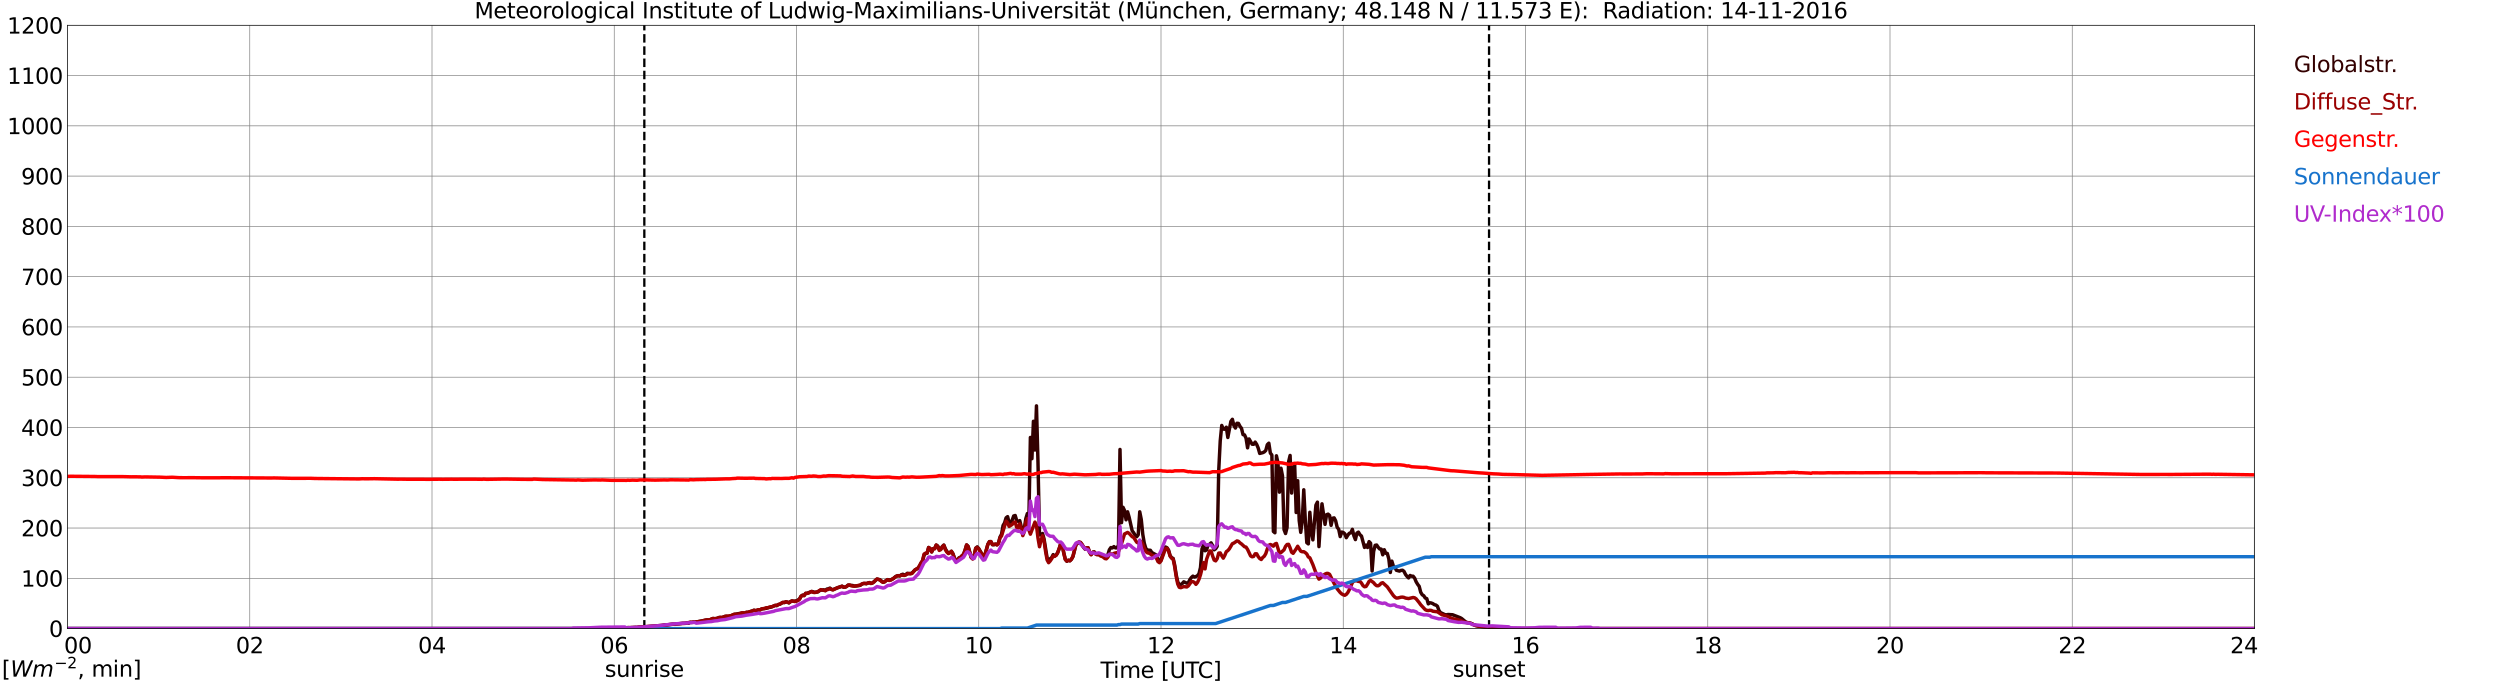 <?xml version="1.0" encoding="utf-8" standalone="no"?>
<!DOCTYPE svg PUBLIC "-//W3C//DTD SVG 1.1//EN"
  "http://www.w3.org/Graphics/SVG/1.1/DTD/svg11.dtd">
<svg xmlns:xlink="http://www.w3.org/1999/xlink" width="1085.4pt" height="296.64pt" viewBox="0 0 1085.4 296.64" xmlns="http://www.w3.org/2000/svg" version="1.1">
 <defs>
  <style type="text/css">*{stroke-linejoin: round; stroke-linecap: butt}</style>
 </defs>
 <g id="figure_1">
  <g id="patch_1">
   <path d="M 0 296.64 
L 1085.4 296.64 
L 1085.4 0 
L 0 0 
z
" style="fill: #ffffff"/>
  </g>
  <g id="axes_1">
   <g id="patch_2">
    <path d="M 29.306 272.909 
L 978.814 272.909 
L 978.814 10.976 
L 29.306 10.976 
z
" style="fill: #ffffff"/>
   </g>
   <g id="patch_3">
    <path d="M 978.814 272.909 
L 978.814 272.909 
L 978.814 10.976 
L 978.814 10.976 
z
" clip-path="url(#p325cabe102)" style="fill: #d3d3d3; opacity: 0.25; stroke: #d3d3d3; stroke-linejoin: miter"/>
   </g>
   <g id="matplotlib.axis_1">
    <g id="xtick_1">
     <g id="line2d_1">
      <path d="M 29.306 272.909 
L 29.306 10.976 
" clip-path="url(#p325cabe102)" style="fill: none; stroke: #808080; stroke-width: 0.3; stroke-linecap: square"/>
     </g>
     <g id="line2d_2"/>
     <g id="text_1">
      <!--    00 -->
      <g transform="translate(18.733 283.627) scale(0.095 -0.095)">
       <defs>
        <path id="DejaVuSans-20" transform="scale(0.016)"/>
        <path id="DejaVuSans-30" d="M 2034 4250 
Q 1547 4250 1301 3770 
Q 1056 3291 1056 2328 
Q 1056 1369 1301 889 
Q 1547 409 2034 409 
Q 2525 409 2770 889 
Q 3016 1369 3016 2328 
Q 3016 3291 2770 3770 
Q 2525 4250 2034 4250 
z
M 2034 4750 
Q 2819 4750 3233 4129 
Q 3647 3509 3647 2328 
Q 3647 1150 3233 529 
Q 2819 -91 2034 -91 
Q 1250 -91 836 529 
Q 422 1150 422 2328 
Q 422 3509 836 4129 
Q 1250 4750 2034 4750 
z
" transform="scale(0.016)"/>
       </defs>
       <use xlink:href="#DejaVuSans-20"/>
       <use xlink:href="#DejaVuSans-20" transform="translate(31.787 0)"/>
       <use xlink:href="#DejaVuSans-20" transform="translate(63.574 0)"/>
       <use xlink:href="#DejaVuSans-30" transform="translate(95.361 0)"/>
       <use xlink:href="#DejaVuSans-30" transform="translate(158.984 0)"/>
      </g>
     </g>
    </g>
    <g id="xtick_2">
     <g id="line2d_3">
      <path d="M 108.431 272.909 
L 108.431 10.976 
" clip-path="url(#p325cabe102)" style="fill: none; stroke: #808080; stroke-width: 0.3; stroke-linecap: square"/>
     </g>
     <g id="line2d_4"/>
     <g id="text_2">
      <!-- 02 -->
      <g transform="translate(102.387 283.627) scale(0.095 -0.095)">
       <defs>
        <path id="DejaVuSans-32" d="M 1228 531 
L 3431 531 
L 3431 0 
L 469 0 
L 469 531 
Q 828 903 1448 1529 
Q 2069 2156 2228 2338 
Q 2531 2678 2651 2914 
Q 2772 3150 2772 3378 
Q 2772 3750 2511 3984 
Q 2250 4219 1831 4219 
Q 1534 4219 1204 4116 
Q 875 4013 500 3803 
L 500 4441 
Q 881 4594 1212 4672 
Q 1544 4750 1819 4750 
Q 2544 4750 2975 4387 
Q 3406 4025 3406 3419 
Q 3406 3131 3298 2873 
Q 3191 2616 2906 2266 
Q 2828 2175 2409 1742 
Q 1991 1309 1228 531 
z
" transform="scale(0.016)"/>
       </defs>
       <use xlink:href="#DejaVuSans-30"/>
       <use xlink:href="#DejaVuSans-32" transform="translate(63.623 0)"/>
      </g>
     </g>
    </g>
    <g id="xtick_3">
     <g id="line2d_5">
      <path d="M 187.557 272.909 
L 187.557 10.976 
" clip-path="url(#p325cabe102)" style="fill: none; stroke: #808080; stroke-width: 0.3; stroke-linecap: square"/>
     </g>
     <g id="line2d_6"/>
     <g id="text_3">
      <!-- 04 -->
      <g transform="translate(181.513 283.627) scale(0.095 -0.095)">
       <defs>
        <path id="DejaVuSans-34" d="M 2419 4116 
L 825 1625 
L 2419 1625 
L 2419 4116 
z
M 2253 4666 
L 3047 4666 
L 3047 1625 
L 3713 1625 
L 3713 1100 
L 3047 1100 
L 3047 0 
L 2419 0 
L 2419 1100 
L 313 1100 
L 313 1709 
L 2253 4666 
z
" transform="scale(0.016)"/>
       </defs>
       <use xlink:href="#DejaVuSans-30"/>
       <use xlink:href="#DejaVuSans-34" transform="translate(63.623 0)"/>
      </g>
     </g>
    </g>
    <g id="xtick_4">
     <g id="line2d_7">
      <path d="M 266.683 272.909 
L 266.683 10.976 
" clip-path="url(#p325cabe102)" style="fill: none; stroke: #808080; stroke-width: 0.3; stroke-linecap: square"/>
     </g>
     <g id="line2d_8"/>
     <g id="text_4">
      <!-- 06 -->
      <g transform="translate(260.638 283.627) scale(0.095 -0.095)">
       <defs>
        <path id="DejaVuSans-36" d="M 2113 2584 
Q 1688 2584 1439 2293 
Q 1191 2003 1191 1497 
Q 1191 994 1439 701 
Q 1688 409 2113 409 
Q 2538 409 2786 701 
Q 3034 994 3034 1497 
Q 3034 2003 2786 2293 
Q 2538 2584 2113 2584 
z
M 3366 4563 
L 3366 3988 
Q 3128 4100 2886 4159 
Q 2644 4219 2406 4219 
Q 1781 4219 1451 3797 
Q 1122 3375 1075 2522 
Q 1259 2794 1537 2939 
Q 1816 3084 2150 3084 
Q 2853 3084 3261 2657 
Q 3669 2231 3669 1497 
Q 3669 778 3244 343 
Q 2819 -91 2113 -91 
Q 1303 -91 875 529 
Q 447 1150 447 2328 
Q 447 3434 972 4092 
Q 1497 4750 2381 4750 
Q 2619 4750 2861 4703 
Q 3103 4656 3366 4563 
z
" transform="scale(0.016)"/>
       </defs>
       <use xlink:href="#DejaVuSans-30"/>
       <use xlink:href="#DejaVuSans-36" transform="translate(63.623 0)"/>
      </g>
     </g>
    </g>
    <g id="xtick_5">
     <g id="line2d_9">
      <path d="M 345.808 272.909 
L 345.808 10.976 
" clip-path="url(#p325cabe102)" style="fill: none; stroke: #808080; stroke-width: 0.3; stroke-linecap: square"/>
     </g>
     <g id="line2d_10"/>
     <g id="text_5">
      <!-- 08 -->
      <g transform="translate(339.764 283.627) scale(0.095 -0.095)">
       <defs>
        <path id="DejaVuSans-38" d="M 2034 2216 
Q 1584 2216 1326 1975 
Q 1069 1734 1069 1313 
Q 1069 891 1326 650 
Q 1584 409 2034 409 
Q 2484 409 2743 651 
Q 3003 894 3003 1313 
Q 3003 1734 2745 1975 
Q 2488 2216 2034 2216 
z
M 1403 2484 
Q 997 2584 770 2862 
Q 544 3141 544 3541 
Q 544 4100 942 4425 
Q 1341 4750 2034 4750 
Q 2731 4750 3128 4425 
Q 3525 4100 3525 3541 
Q 3525 3141 3298 2862 
Q 3072 2584 2669 2484 
Q 3125 2378 3379 2068 
Q 3634 1759 3634 1313 
Q 3634 634 3220 271 
Q 2806 -91 2034 -91 
Q 1263 -91 848 271 
Q 434 634 434 1313 
Q 434 1759 690 2068 
Q 947 2378 1403 2484 
z
M 1172 3481 
Q 1172 3119 1398 2916 
Q 1625 2713 2034 2713 
Q 2441 2713 2670 2916 
Q 2900 3119 2900 3481 
Q 2900 3844 2670 4047 
Q 2441 4250 2034 4250 
Q 1625 4250 1398 4047 
Q 1172 3844 1172 3481 
z
" transform="scale(0.016)"/>
       </defs>
       <use xlink:href="#DejaVuSans-30"/>
       <use xlink:href="#DejaVuSans-38" transform="translate(63.623 0)"/>
      </g>
     </g>
    </g>
    <g id="xtick_6">
     <g id="line2d_11">
      <path d="M 424.934 272.909 
L 424.934 10.976 
" clip-path="url(#p325cabe102)" style="fill: none; stroke: #808080; stroke-width: 0.3; stroke-linecap: square"/>
     </g>
     <g id="line2d_12"/>
     <g id="text_6">
      <!-- 10 -->
      <g transform="translate(418.89 283.627) scale(0.095 -0.095)">
       <defs>
        <path id="DejaVuSans-31" d="M 794 531 
L 1825 531 
L 1825 4091 
L 703 3866 
L 703 4441 
L 1819 4666 
L 2450 4666 
L 2450 531 
L 3481 531 
L 3481 0 
L 794 0 
L 794 531 
z
" transform="scale(0.016)"/>
       </defs>
       <use xlink:href="#DejaVuSans-31"/>
       <use xlink:href="#DejaVuSans-30" transform="translate(63.623 0)"/>
      </g>
     </g>
    </g>
    <g id="xtick_7">
     <g id="line2d_13">
      <path d="M 504.06 272.909 
L 504.06 10.976 
" clip-path="url(#p325cabe102)" style="fill: none; stroke: #808080; stroke-width: 0.3; stroke-linecap: square"/>
     </g>
     <g id="line2d_14"/>
     <g id="text_7">
      <!-- 12 -->
      <g transform="translate(498.015 283.627) scale(0.095 -0.095)">
       <use xlink:href="#DejaVuSans-31"/>
       <use xlink:href="#DejaVuSans-32" transform="translate(63.623 0)"/>
      </g>
     </g>
    </g>
    <g id="xtick_8">
     <g id="line2d_15">
      <path d="M 583.185 272.909 
L 583.185 10.976 
" clip-path="url(#p325cabe102)" style="fill: none; stroke: #808080; stroke-width: 0.3; stroke-linecap: square"/>
     </g>
     <g id="line2d_16"/>
     <g id="text_8">
      <!-- 14 -->
      <g transform="translate(577.141 283.627) scale(0.095 -0.095)">
       <use xlink:href="#DejaVuSans-31"/>
       <use xlink:href="#DejaVuSans-34" transform="translate(63.623 0)"/>
      </g>
     </g>
    </g>
    <g id="xtick_9">
     <g id="line2d_17">
      <path d="M 662.311 272.909 
L 662.311 10.976 
" clip-path="url(#p325cabe102)" style="fill: none; stroke: #808080; stroke-width: 0.3; stroke-linecap: square"/>
     </g>
     <g id="line2d_18"/>
     <g id="text_9">
      <!-- 16 -->
      <g transform="translate(656.267 283.627) scale(0.095 -0.095)">
       <use xlink:href="#DejaVuSans-31"/>
       <use xlink:href="#DejaVuSans-36" transform="translate(63.623 0)"/>
      </g>
     </g>
    </g>
    <g id="xtick_10">
     <g id="line2d_19">
      <path d="M 741.437 272.909 
L 741.437 10.976 
" clip-path="url(#p325cabe102)" style="fill: none; stroke: #808080; stroke-width: 0.3; stroke-linecap: square"/>
     </g>
     <g id="line2d_20"/>
     <g id="text_10">
      <!-- 18 -->
      <g transform="translate(735.392 283.627) scale(0.095 -0.095)">
       <use xlink:href="#DejaVuSans-31"/>
       <use xlink:href="#DejaVuSans-38" transform="translate(63.623 0)"/>
      </g>
     </g>
    </g>
    <g id="xtick_11">
     <g id="line2d_21">
      <path d="M 820.562 272.909 
L 820.562 10.976 
" clip-path="url(#p325cabe102)" style="fill: none; stroke: #808080; stroke-width: 0.3; stroke-linecap: square"/>
     </g>
     <g id="line2d_22"/>
     <g id="text_11">
      <!-- 20 -->
      <g transform="translate(814.518 283.627) scale(0.095 -0.095)">
       <use xlink:href="#DejaVuSans-32"/>
       <use xlink:href="#DejaVuSans-30" transform="translate(63.623 0)"/>
      </g>
     </g>
    </g>
    <g id="xtick_12">
     <g id="line2d_23">
      <path d="M 899.688 272.909 
L 899.688 10.976 
" clip-path="url(#p325cabe102)" style="fill: none; stroke: #808080; stroke-width: 0.3; stroke-linecap: square"/>
     </g>
     <g id="line2d_24"/>
     <g id="text_12">
      <!-- 22 -->
      <g transform="translate(893.644 283.627) scale(0.095 -0.095)">
       <use xlink:href="#DejaVuSans-32"/>
       <use xlink:href="#DejaVuSans-32" transform="translate(63.623 0)"/>
      </g>
     </g>
    </g>
    <g id="xtick_13">
     <g id="line2d_25">
      <path d="M 978.814 272.909 
L 978.814 10.976 
" clip-path="url(#p325cabe102)" style="fill: none; stroke: #808080; stroke-width: 0.3; stroke-linecap: square"/>
     </g>
     <g id="line2d_26"/>
     <g id="text_13">
      <!-- 24    -->
      <g transform="translate(968.241 283.627) scale(0.095 -0.095)">
       <use xlink:href="#DejaVuSans-32"/>
       <use xlink:href="#DejaVuSans-34" transform="translate(63.623 0)"/>
       <use xlink:href="#DejaVuSans-20" transform="translate(127.246 0)"/>
       <use xlink:href="#DejaVuSans-20" transform="translate(159.033 0)"/>
       <use xlink:href="#DejaVuSans-20" transform="translate(190.82 0)"/>
      </g>
     </g>
    </g>
    <g id="text_14">
     <!-- Time [UTC] -->
     <g transform="translate(477.806 294.322) scale(0.095 -0.095)">
      <defs>
       <path id="DejaVuSans-54" d="M -19 4666 
L 3928 4666 
L 3928 4134 
L 2272 4134 
L 2272 0 
L 1638 0 
L 1638 4134 
L -19 4134 
L -19 4666 
z
" transform="scale(0.016)"/>
       <path id="DejaVuSans-69" d="M 603 3500 
L 1178 3500 
L 1178 0 
L 603 0 
L 603 3500 
z
M 603 4863 
L 1178 4863 
L 1178 4134 
L 603 4134 
L 603 4863 
z
" transform="scale(0.016)"/>
       <path id="DejaVuSans-6d" d="M 3328 2828 
Q 3544 3216 3844 3400 
Q 4144 3584 4550 3584 
Q 5097 3584 5394 3201 
Q 5691 2819 5691 2113 
L 5691 0 
L 5113 0 
L 5113 2094 
Q 5113 2597 4934 2840 
Q 4756 3084 4391 3084 
Q 3944 3084 3684 2787 
Q 3425 2491 3425 1978 
L 3425 0 
L 2847 0 
L 2847 2094 
Q 2847 2600 2669 2842 
Q 2491 3084 2119 3084 
Q 1678 3084 1418 2786 
Q 1159 2488 1159 1978 
L 1159 0 
L 581 0 
L 581 3500 
L 1159 3500 
L 1159 2956 
Q 1356 3278 1631 3431 
Q 1906 3584 2284 3584 
Q 2666 3584 2933 3390 
Q 3200 3197 3328 2828 
z
" transform="scale(0.016)"/>
       <path id="DejaVuSans-65" d="M 3597 1894 
L 3597 1613 
L 953 1613 
Q 991 1019 1311 708 
Q 1631 397 2203 397 
Q 2534 397 2845 478 
Q 3156 559 3463 722 
L 3463 178 
Q 3153 47 2828 -22 
Q 2503 -91 2169 -91 
Q 1331 -91 842 396 
Q 353 884 353 1716 
Q 353 2575 817 3079 
Q 1281 3584 2069 3584 
Q 2775 3584 3186 3129 
Q 3597 2675 3597 1894 
z
M 3022 2063 
Q 3016 2534 2758 2815 
Q 2500 3097 2075 3097 
Q 1594 3097 1305 2825 
Q 1016 2553 972 2059 
L 3022 2063 
z
" transform="scale(0.016)"/>
       <path id="DejaVuSans-5b" d="M 550 4863 
L 1875 4863 
L 1875 4416 
L 1125 4416 
L 1125 -397 
L 1875 -397 
L 1875 -844 
L 550 -844 
L 550 4863 
z
" transform="scale(0.016)"/>
       <path id="DejaVuSans-55" d="M 556 4666 
L 1191 4666 
L 1191 1831 
Q 1191 1081 1462 751 
Q 1734 422 2344 422 
Q 2950 422 3222 751 
Q 3494 1081 3494 1831 
L 3494 4666 
L 4128 4666 
L 4128 1753 
Q 4128 841 3676 375 
Q 3225 -91 2344 -91 
Q 1459 -91 1007 375 
Q 556 841 556 1753 
L 556 4666 
z
" transform="scale(0.016)"/>
       <path id="DejaVuSans-43" d="M 4122 4306 
L 4122 3641 
Q 3803 3938 3442 4084 
Q 3081 4231 2675 4231 
Q 1875 4231 1450 3742 
Q 1025 3253 1025 2328 
Q 1025 1406 1450 917 
Q 1875 428 2675 428 
Q 3081 428 3442 575 
Q 3803 722 4122 1019 
L 4122 359 
Q 3791 134 3420 21 
Q 3050 -91 2638 -91 
Q 1578 -91 968 557 
Q 359 1206 359 2328 
Q 359 3453 968 4101 
Q 1578 4750 2638 4750 
Q 3056 4750 3426 4639 
Q 3797 4528 4122 4306 
z
" transform="scale(0.016)"/>
       <path id="DejaVuSans-5d" d="M 1947 4863 
L 1947 -844 
L 622 -844 
L 622 -397 
L 1369 -397 
L 1369 4416 
L 622 4416 
L 622 4863 
L 1947 4863 
z
" transform="scale(0.016)"/>
      </defs>
      <use xlink:href="#DejaVuSans-54"/>
      <use xlink:href="#DejaVuSans-69" transform="translate(57.959 0)"/>
      <use xlink:href="#DejaVuSans-6d" transform="translate(85.742 0)"/>
      <use xlink:href="#DejaVuSans-65" transform="translate(183.154 0)"/>
      <use xlink:href="#DejaVuSans-20" transform="translate(244.678 0)"/>
      <use xlink:href="#DejaVuSans-5b" transform="translate(276.465 0)"/>
      <use xlink:href="#DejaVuSans-55" transform="translate(315.479 0)"/>
      <use xlink:href="#DejaVuSans-54" transform="translate(388.672 0)"/>
      <use xlink:href="#DejaVuSans-43" transform="translate(443.881 0)"/>
      <use xlink:href="#DejaVuSans-5d" transform="translate(513.705 0)"/>
     </g>
    </g>
   </g>
   <g id="matplotlib.axis_2">
    <g id="ytick_1">
     <g id="line2d_27">
      <path d="M 29.306 272.909 
L 978.814 272.909 
" clip-path="url(#p325cabe102)" style="fill: none; stroke: #808080; stroke-width: 0.3; stroke-linecap: square"/>
     </g>
     <g id="line2d_28"/>
     <g id="text_15">
      <!-- 0 -->
      <g transform="translate(21.261 276.518) scale(0.095 -0.095)">
       <use xlink:href="#DejaVuSans-30"/>
      </g>
     </g>
    </g>
    <g id="ytick_2">
     <g id="line2d_29">
      <path d="M 29.306 251.081 
L 978.814 251.081 
" clip-path="url(#p325cabe102)" style="fill: none; stroke: #808080; stroke-width: 0.3; stroke-linecap: square"/>
     </g>
     <g id="line2d_30"/>
     <g id="text_16">
      <!-- 100 -->
      <g transform="translate(9.173 254.69) scale(0.095 -0.095)">
       <use xlink:href="#DejaVuSans-31"/>
       <use xlink:href="#DejaVuSans-30" transform="translate(63.623 0)"/>
       <use xlink:href="#DejaVuSans-30" transform="translate(127.246 0)"/>
      </g>
     </g>
    </g>
    <g id="ytick_3">
     <g id="line2d_31">
      <path d="M 29.306 229.253 
L 978.814 229.253 
" clip-path="url(#p325cabe102)" style="fill: none; stroke: #808080; stroke-width: 0.3; stroke-linecap: square"/>
     </g>
     <g id="line2d_32"/>
     <g id="text_17">
      <!-- 200 -->
      <g transform="translate(9.173 232.863) scale(0.095 -0.095)">
       <use xlink:href="#DejaVuSans-32"/>
       <use xlink:href="#DejaVuSans-30" transform="translate(63.623 0)"/>
       <use xlink:href="#DejaVuSans-30" transform="translate(127.246 0)"/>
      </g>
     </g>
    </g>
    <g id="ytick_4">
     <g id="line2d_33">
      <path d="M 29.306 207.426 
L 978.814 207.426 
" clip-path="url(#p325cabe102)" style="fill: none; stroke: #808080; stroke-width: 0.3; stroke-linecap: square"/>
     </g>
     <g id="line2d_34"/>
     <g id="text_18">
      <!-- 300 -->
      <g transform="translate(9.173 211.035) scale(0.095 -0.095)">
       <defs>
        <path id="DejaVuSans-33" d="M 2597 2516 
Q 3050 2419 3304 2112 
Q 3559 1806 3559 1356 
Q 3559 666 3084 287 
Q 2609 -91 1734 -91 
Q 1441 -91 1130 -33 
Q 819 25 488 141 
L 488 750 
Q 750 597 1062 519 
Q 1375 441 1716 441 
Q 2309 441 2620 675 
Q 2931 909 2931 1356 
Q 2931 1769 2642 2001 
Q 2353 2234 1838 2234 
L 1294 2234 
L 1294 2753 
L 1863 2753 
Q 2328 2753 2575 2939 
Q 2822 3125 2822 3475 
Q 2822 3834 2567 4026 
Q 2313 4219 1838 4219 
Q 1578 4219 1281 4162 
Q 984 4106 628 3988 
L 628 4550 
Q 988 4650 1302 4700 
Q 1616 4750 1894 4750 
Q 2613 4750 3031 4423 
Q 3450 4097 3450 3541 
Q 3450 3153 3228 2886 
Q 3006 2619 2597 2516 
z
" transform="scale(0.016)"/>
       </defs>
       <use xlink:href="#DejaVuSans-33"/>
       <use xlink:href="#DejaVuSans-30" transform="translate(63.623 0)"/>
       <use xlink:href="#DejaVuSans-30" transform="translate(127.246 0)"/>
      </g>
     </g>
    </g>
    <g id="ytick_5">
     <g id="line2d_35">
      <path d="M 29.306 185.598 
L 978.814 185.598 
" clip-path="url(#p325cabe102)" style="fill: none; stroke: #808080; stroke-width: 0.3; stroke-linecap: square"/>
     </g>
     <g id="line2d_36"/>
     <g id="text_19">
      <!-- 400 -->
      <g transform="translate(9.173 189.207) scale(0.095 -0.095)">
       <use xlink:href="#DejaVuSans-34"/>
       <use xlink:href="#DejaVuSans-30" transform="translate(63.623 0)"/>
       <use xlink:href="#DejaVuSans-30" transform="translate(127.246 0)"/>
      </g>
     </g>
    </g>
    <g id="ytick_6">
     <g id="line2d_37">
      <path d="M 29.306 163.77 
L 978.814 163.77 
" clip-path="url(#p325cabe102)" style="fill: none; stroke: #808080; stroke-width: 0.3; stroke-linecap: square"/>
     </g>
     <g id="line2d_38"/>
     <g id="text_20">
      <!-- 500 -->
      <g transform="translate(9.173 167.379) scale(0.095 -0.095)">
       <defs>
        <path id="DejaVuSans-35" d="M 691 4666 
L 3169 4666 
L 3169 4134 
L 1269 4134 
L 1269 2991 
Q 1406 3038 1543 3061 
Q 1681 3084 1819 3084 
Q 2600 3084 3056 2656 
Q 3513 2228 3513 1497 
Q 3513 744 3044 326 
Q 2575 -91 1722 -91 
Q 1428 -91 1123 -41 
Q 819 9 494 109 
L 494 744 
Q 775 591 1075 516 
Q 1375 441 1709 441 
Q 2250 441 2565 725 
Q 2881 1009 2881 1497 
Q 2881 1984 2565 2268 
Q 2250 2553 1709 2553 
Q 1456 2553 1204 2497 
Q 953 2441 691 2322 
L 691 4666 
z
" transform="scale(0.016)"/>
       </defs>
       <use xlink:href="#DejaVuSans-35"/>
       <use xlink:href="#DejaVuSans-30" transform="translate(63.623 0)"/>
       <use xlink:href="#DejaVuSans-30" transform="translate(127.246 0)"/>
      </g>
     </g>
    </g>
    <g id="ytick_7">
     <g id="line2d_39">
      <path d="M 29.306 141.942 
L 978.814 141.942 
" clip-path="url(#p325cabe102)" style="fill: none; stroke: #808080; stroke-width: 0.3; stroke-linecap: square"/>
     </g>
     <g id="line2d_40"/>
     <g id="text_21">
      <!-- 600 -->
      <g transform="translate(9.173 145.551) scale(0.095 -0.095)">
       <use xlink:href="#DejaVuSans-36"/>
       <use xlink:href="#DejaVuSans-30" transform="translate(63.623 0)"/>
       <use xlink:href="#DejaVuSans-30" transform="translate(127.246 0)"/>
      </g>
     </g>
    </g>
    <g id="ytick_8">
     <g id="line2d_41">
      <path d="M 29.306 120.114 
L 978.814 120.114 
" clip-path="url(#p325cabe102)" style="fill: none; stroke: #808080; stroke-width: 0.3; stroke-linecap: square"/>
     </g>
     <g id="line2d_42"/>
     <g id="text_22">
      <!-- 700 -->
      <g transform="translate(9.173 123.724) scale(0.095 -0.095)">
       <defs>
        <path id="DejaVuSans-37" d="M 525 4666 
L 3525 4666 
L 3525 4397 
L 1831 0 
L 1172 0 
L 2766 4134 
L 525 4134 
L 525 4666 
z
" transform="scale(0.016)"/>
       </defs>
       <use xlink:href="#DejaVuSans-37"/>
       <use xlink:href="#DejaVuSans-30" transform="translate(63.623 0)"/>
       <use xlink:href="#DejaVuSans-30" transform="translate(127.246 0)"/>
      </g>
     </g>
    </g>
    <g id="ytick_9">
     <g id="line2d_43">
      <path d="M 29.306 98.287 
L 978.814 98.287 
" clip-path="url(#p325cabe102)" style="fill: none; stroke: #808080; stroke-width: 0.3; stroke-linecap: square"/>
     </g>
     <g id="line2d_44"/>
     <g id="text_23">
      <!-- 800 -->
      <g transform="translate(9.173 101.896) scale(0.095 -0.095)">
       <use xlink:href="#DejaVuSans-38"/>
       <use xlink:href="#DejaVuSans-30" transform="translate(63.623 0)"/>
       <use xlink:href="#DejaVuSans-30" transform="translate(127.246 0)"/>
      </g>
     </g>
    </g>
    <g id="ytick_10">
     <g id="line2d_45">
      <path d="M 29.306 76.459 
L 978.814 76.459 
" clip-path="url(#p325cabe102)" style="fill: none; stroke: #808080; stroke-width: 0.3; stroke-linecap: square"/>
     </g>
     <g id="line2d_46"/>
     <g id="text_24">
      <!-- 900 -->
      <g transform="translate(9.173 80.068) scale(0.095 -0.095)">
       <defs>
        <path id="DejaVuSans-39" d="M 703 97 
L 703 672 
Q 941 559 1184 500 
Q 1428 441 1663 441 
Q 2288 441 2617 861 
Q 2947 1281 2994 2138 
Q 2813 1869 2534 1725 
Q 2256 1581 1919 1581 
Q 1219 1581 811 2004 
Q 403 2428 403 3163 
Q 403 3881 828 4315 
Q 1253 4750 1959 4750 
Q 2769 4750 3195 4129 
Q 3622 3509 3622 2328 
Q 3622 1225 3098 567 
Q 2575 -91 1691 -91 
Q 1453 -91 1209 -44 
Q 966 3 703 97 
z
M 1959 2075 
Q 2384 2075 2632 2365 
Q 2881 2656 2881 3163 
Q 2881 3666 2632 3958 
Q 2384 4250 1959 4250 
Q 1534 4250 1286 3958 
Q 1038 3666 1038 3163 
Q 1038 2656 1286 2365 
Q 1534 2075 1959 2075 
z
" transform="scale(0.016)"/>
       </defs>
       <use xlink:href="#DejaVuSans-39"/>
       <use xlink:href="#DejaVuSans-30" transform="translate(63.623 0)"/>
       <use xlink:href="#DejaVuSans-30" transform="translate(127.246 0)"/>
      </g>
     </g>
    </g>
    <g id="ytick_11">
     <g id="line2d_47">
      <path d="M 29.306 54.631 
L 978.814 54.631 
" clip-path="url(#p325cabe102)" style="fill: none; stroke: #808080; stroke-width: 0.3; stroke-linecap: square"/>
     </g>
     <g id="line2d_48"/>
     <g id="text_25">
      <!-- 1000 -->
      <g transform="translate(3.128 58.24) scale(0.095 -0.095)">
       <use xlink:href="#DejaVuSans-31"/>
       <use xlink:href="#DejaVuSans-30" transform="translate(63.623 0)"/>
       <use xlink:href="#DejaVuSans-30" transform="translate(127.246 0)"/>
       <use xlink:href="#DejaVuSans-30" transform="translate(190.869 0)"/>
      </g>
     </g>
    </g>
    <g id="ytick_12">
     <g id="line2d_49">
      <path d="M 29.306 32.803 
L 978.814 32.803 
" clip-path="url(#p325cabe102)" style="fill: none; stroke: #808080; stroke-width: 0.3; stroke-linecap: square"/>
     </g>
     <g id="line2d_50"/>
     <g id="text_26">
      <!-- 1100 -->
      <g transform="translate(3.128 36.413) scale(0.095 -0.095)">
       <use xlink:href="#DejaVuSans-31"/>
       <use xlink:href="#DejaVuSans-31" transform="translate(63.623 0)"/>
       <use xlink:href="#DejaVuSans-30" transform="translate(127.246 0)"/>
       <use xlink:href="#DejaVuSans-30" transform="translate(190.869 0)"/>
      </g>
     </g>
    </g>
    <g id="ytick_13">
     <g id="line2d_51">
      <path d="M 29.306 10.976 
L 978.814 10.976 
" clip-path="url(#p325cabe102)" style="fill: none; stroke: #808080; stroke-width: 0.3; stroke-linecap: square"/>
     </g>
     <g id="line2d_52"/>
     <g id="text_27">
      <!-- 1200 -->
      <g transform="translate(3.128 14.585) scale(0.095 -0.095)">
       <use xlink:href="#DejaVuSans-31"/>
       <use xlink:href="#DejaVuSans-32" transform="translate(63.623 0)"/>
       <use xlink:href="#DejaVuSans-30" transform="translate(127.246 0)"/>
       <use xlink:href="#DejaVuSans-30" transform="translate(190.869 0)"/>
      </g>
     </g>
    </g>
   </g>
   <g id="line2d_53">
    <path d="M 279.739 272.909 
L 279.739 10.976 
" clip-path="url(#p325cabe102)" style="fill: none; stroke-dasharray: 3.7,1.6; stroke-dashoffset: 0; stroke: #000000"/>
   </g>
   <g id="line2d_54">
    <path d="M 646.486 272.909 
L 646.486 10.976 
" clip-path="url(#p325cabe102)" style="fill: none; stroke-dasharray: 3.7,1.6; stroke-dashoffset: 0; stroke: #000000"/>
   </g>
   <g id="line2d_55">
    <path d="M 29.306 272.909 
L 271.958 272.909 
L 272.617 272.44 
L 273.277 272.529 
L 275.914 272.411 
L 276.573 272.588 
L 277.233 272.293 
L 278.552 272.263 
L 279.211 272.263 
L 280.53 272.114 
L 284.486 271.848 
L 285.145 271.671 
L 287.124 271.612 
L 288.442 271.344 
L 289.102 271.433 
L 291.739 271.019 
L 292.399 270.99 
L 293.058 271.077 
L 293.717 270.901 
L 295.036 270.811 
L 296.355 270.634 
L 297.674 270.634 
L 298.333 270.455 
L 298.992 270.604 
L 299.652 270.189 
L 300.311 270.248 
L 301.63 270.071 
L 302.949 269.923 
L 306.905 269.124 
L 307.564 269.211 
L 308.224 269.124 
L 309.543 268.53 
L 310.861 268.62 
L 311.521 268.412 
L 312.18 268.087 
L 313.499 268.115 
L 314.818 267.613 
L 315.477 267.554 
L 316.136 267.762 
L 318.774 266.753 
L 320.752 266.398 
L 322.73 266.103 
L 323.39 266.19 
L 324.049 265.865 
L 324.708 265.837 
L 326.686 265.243 
L 327.346 264.918 
L 328.005 265.125 
L 328.665 265.036 
L 329.324 264.741 
L 329.983 264.8 
L 330.643 264.385 
L 332.621 264.119 
L 333.94 263.732 
L 334.599 263.645 
L 336.577 262.844 
L 337.236 262.934 
L 337.896 262.46 
L 338.555 262.342 
L 339.874 261.541 
L 340.533 261.63 
L 341.193 261.275 
L 341.852 261.423 
L 342.512 261.779 
L 343.171 261.185 
L 343.83 260.89 
L 344.49 261.008 
L 345.149 260.978 
L 345.808 260.832 
L 346.468 260.504 
L 347.127 260.03 
L 347.787 258.847 
L 348.446 258.372 
L 349.105 258.579 
L 349.765 257.632 
L 350.424 257.573 
L 352.402 256.774 
L 353.721 257.158 
L 355.04 257.009 
L 355.699 256.507 
L 356.359 256.18 
L 357.018 256.18 
L 357.677 256.062 
L 358.337 256.387 
L 358.996 255.737 
L 359.655 255.647 
L 360.315 255.322 
L 360.974 255.914 
L 361.634 255.973 
L 365.59 254.462 
L 366.249 254.966 
L 366.909 254.907 
L 367.568 254.582 
L 368.227 254.019 
L 370.206 254.196 
L 370.865 254.462 
L 372.843 254.255 
L 373.502 254.109 
L 374.162 253.604 
L 374.821 253.338 
L 375.481 253.279 
L 376.14 253.456 
L 376.799 253.131 
L 377.459 252.952 
L 378.118 253.279 
L 378.777 253.1 
L 380.096 252.004 
L 380.756 251.413 
L 382.074 251.707 
L 383.393 252.834 
L 384.053 252.598 
L 384.712 252.035 
L 385.371 251.649 
L 386.031 251.797 
L 386.69 251.769 
L 388.009 251.057 
L 388.668 250.435 
L 389.328 250.079 
L 389.987 249.902 
L 390.646 250.051 
L 391.306 249.547 
L 391.965 249.309 
L 392.624 249.664 
L 393.284 249.429 
L 393.943 248.894 
L 394.603 249.042 
L 395.921 248.866 
L 397.24 247.445 
L 398.559 246.733 
L 399.218 245.903 
L 399.878 244.6 
L 400.537 243.653 
L 401.196 241.016 
L 401.856 240.335 
L 402.515 240.128 
L 403.175 237.701 
L 403.834 238.115 
L 404.493 239.626 
L 405.153 238.233 
L 405.812 238.026 
L 406.471 236.633 
L 407.131 237.048 
L 407.79 238.469 
L 408.45 238.382 
L 409.109 237.286 
L 409.768 236.633 
L 410.428 238.233 
L 411.087 239.418 
L 411.746 239.979 
L 412.406 239.921 
L 413.065 239.329 
L 413.725 240.394 
L 414.384 242.26 
L 415.043 243.535 
L 415.703 242.972 
L 416.362 242.171 
L 417.022 241.935 
L 418.34 240.632 
L 419 238.796 
L 419.659 236.574 
L 420.318 237.196 
L 421.637 241.817 
L 422.297 242.468 
L 422.956 241.136 
L 423.615 238.054 
L 424.275 237.432 
L 424.934 238.174 
L 426.253 240.453 
L 426.912 241.638 
L 427.572 241.047 
L 428.89 236.308 
L 429.55 235.153 
L 430.209 235.123 
L 430.869 236.485 
L 431.528 236.544 
L 432.187 236.249 
L 432.847 236.456 
L 433.506 235.655 
L 434.165 233.169 
L 434.825 231.953 
L 435.484 228.164 
L 436.144 227.038 
L 436.803 224.816 
L 437.462 224.314 
L 438.122 226.948 
L 438.781 226.592 
L 439.44 225.883 
L 440.1 224.017 
L 440.759 223.809 
L 441.419 226.032 
L 442.078 226.357 
L 442.737 226.032 
L 444.056 231.451 
L 444.716 229.406 
L 445.375 225.143 
L 446.034 222.98 
L 446.694 225.676 
L 447.353 189.928 
L 448.012 199.138 
L 448.672 182.909 
L 449.331 195.377 
L 449.991 176.214 
L 450.65 200.62 
L 451.309 232.191 
L 451.969 232.281 
L 452.628 231.628 
L 453.287 233.999 
L 454.606 242.202 
L 455.266 243.564 
L 455.925 242.616 
L 456.584 242.112 
L 457.244 240.809 
L 457.903 241.283 
L 458.563 241.016 
L 459.222 239.892 
L 459.881 238.115 
L 460.541 236.011 
L 461.2 236.633 
L 461.859 240.099 
L 462.519 242.824 
L 463.178 243.681 
L 463.838 243.238 
L 464.497 243.474 
L 465.156 242.824 
L 465.816 241.669 
L 467.134 236.485 
L 467.794 235.922 
L 468.453 235.537 
L 469.113 235.627 
L 469.772 236.515 
L 470.431 237.611 
L 471.091 238.41 
L 471.75 237.995 
L 472.409 237.936 
L 473.069 239.833 
L 473.728 240.75 
L 474.388 239.772 
L 475.047 239.565 
L 475.706 240.425 
L 476.366 240.573 
L 477.025 240.514 
L 477.685 241.047 
L 479.663 242.053 
L 480.322 241.964 
L 480.981 240.868 
L 481.641 238.676 
L 482.3 237.729 
L 482.96 237.877 
L 483.619 237.314 
L 484.278 237.877 
L 484.938 237.847 
L 485.597 236.751 
L 486.256 195.141 
L 486.916 226.92 
L 487.575 220.256 
L 488.235 221.677 
L 488.894 225.676 
L 489.553 222.209 
L 490.213 224.521 
L 491.532 230.415 
L 492.191 231.303 
L 492.85 232.399 
L 493.51 233.021 
L 494.169 232.191 
L 494.828 222.209 
L 495.488 225.527 
L 496.147 231.984 
L 496.807 235.863 
L 497.466 238.085 
L 498.125 238.796 
L 499.444 238.914 
L 500.103 239.892 
L 502.082 240.988 
L 502.741 242.616 
L 503.4 243.771 
L 504.06 243.179 
L 504.719 241.136 
L 505.379 238.323 
L 506.038 237.493 
L 506.697 237.818 
L 507.357 238.855 
L 508.016 241.224 
L 508.675 242.143 
L 509.335 242.439 
L 509.994 245.281 
L 510.654 249.516 
L 511.313 252.568 
L 511.972 253.871 
L 512.632 253.781 
L 513.291 253.338 
L 513.95 252.598 
L 515.269 253.19 
L 515.929 252.982 
L 516.588 251.649 
L 517.247 250.732 
L 517.907 250.138 
L 518.566 250.524 
L 519.226 250.317 
L 519.885 249.961 
L 520.544 249.101 
L 521.204 246.408 
L 521.863 238.323 
L 522.522 236.574 
L 523.182 239.122 
L 523.841 238.766 
L 524.501 236.574 
L 525.16 236.308 
L 525.819 235.686 
L 526.479 236.958 
L 527.138 238.707 
L 527.797 238.233 
L 528.457 237.196 
L 529.116 204.411 
L 529.776 191.408 
L 530.435 184.716 
L 531.094 186.314 
L 531.754 186.344 
L 532.413 185.484 
L 533.073 189.928 
L 534.391 182.968 
L 535.051 182.049 
L 535.71 184.775 
L 536.369 185.84 
L 537.029 183.766 
L 537.688 183.825 
L 538.348 185.1 
L 539.007 185.958 
L 539.666 188.684 
L 540.326 188.833 
L 540.985 190.254 
L 541.644 194.429 
L 542.304 190.579 
L 543.623 192.86 
L 544.282 192.888 
L 544.941 191.941 
L 545.601 192.949 
L 546.26 194.519 
L 546.919 196.859 
L 548.238 196.531 
L 548.898 196.206 
L 549.557 195.556 
L 550.216 193.067 
L 550.876 192.415 
L 551.535 196.71 
L 552.195 197.54 
L 552.854 230.74 
L 553.513 231.303 
L 554.173 197.893 
L 554.832 200.886 
L 555.491 213.681 
L 556.151 203.285 
L 556.81 206.662 
L 557.47 229.91 
L 558.129 231.628 
L 558.788 229.022 
L 559.448 200.53 
L 560.107 197.747 
L 560.766 214.066 
L 561.426 203.848 
L 562.085 201.39 
L 562.745 222.506 
L 563.404 208.705 
L 564.063 226.032 
L 564.723 231.124 
L 565.382 226.119 
L 566.042 212.645 
L 566.701 225.586 
L 567.36 235.596 
L 568.02 236.129 
L 568.679 222.417 
L 569.338 230.681 
L 569.998 234.383 
L 571.317 219.309 
L 571.976 218.005 
L 572.635 237.314 
L 573.295 226.475 
L 573.954 218.745 
L 575.273 227.66 
L 575.932 223.484 
L 576.592 223.218 
L 577.251 223.809 
L 577.91 228.075 
L 578.57 224.995 
L 579.229 224.846 
L 579.889 226.119 
L 580.548 228.932 
L 581.207 229.762 
L 581.867 232.962 
L 582.526 231.006 
L 583.185 231.185 
L 583.845 231.746 
L 584.504 233.435 
L 585.164 232.34 
L 585.823 231.51 
L 586.482 231.331 
L 587.142 229.821 
L 587.801 232.606 
L 588.46 234.265 
L 589.12 231.451 
L 589.779 231.037 
L 590.439 232.161 
L 591.098 232.724 
L 592.417 237.67 
L 593.076 236.664 
L 593.736 237.701 
L 594.395 235.153 
L 595.054 235.834 
L 595.714 247.888 
L 596.373 239.447 
L 597.032 236.751 
L 597.692 236.633 
L 598.351 237.611 
L 599.011 238.351 
L 599.67 238.41 
L 600.329 240.868 
L 600.989 238.676 
L 601.648 240.217 
L 602.307 240.276 
L 602.967 242.647 
L 603.626 248.54 
L 604.286 243.622 
L 604.945 245.786 
L 605.604 246.377 
L 606.264 247.591 
L 607.582 247.947 
L 608.242 247.652 
L 608.901 247.562 
L 609.561 248.067 
L 610.22 249.398 
L 610.879 250.258 
L 611.539 250.909 
L 612.198 249.843 
L 612.858 250.169 
L 613.517 250.169 
L 614.176 250.998 
L 614.836 252.598 
L 615.495 253.694 
L 616.154 254.552 
L 616.814 257.13 
L 617.473 258.225 
L 618.133 258.64 
L 618.792 259.646 
L 619.451 259.913 
L 620.111 262.163 
L 620.77 261.689 
L 621.429 261.807 
L 622.089 262.074 
L 622.748 262.519 
L 623.408 262.696 
L 624.067 263.2 
L 624.726 265.036 
L 625.386 265.954 
L 627.364 266.873 
L 628.023 266.932 
L 628.683 266.784 
L 630.661 266.902 
L 633.958 268.177 
L 634.617 268.561 
L 636.595 270.22 
L 638.573 270.604 
L 640.552 271.523 
L 641.87 271.848 
L 645.167 272.232 
L 645.827 272.232 
L 647.805 272.501 
L 649.783 272.677 
L 650.442 272.618 
L 651.102 272.795 
L 652.42 272.854 
L 654.399 272.909 
L 978.154 272.909 
L 978.154 272.909 
" clip-path="url(#p325cabe102)" style="fill: none; stroke: #330000; stroke-width: 1.5; stroke-linecap: square"/>
   </g>
   <g id="line2d_56">
    <path d="M 29.306 272.909 
L 271.958 272.909 
L 272.617 272.505 
L 275.255 272.422 
L 288.442 271.455 
L 290.42 271.163 
L 291.739 271.077 
L 293.717 270.909 
L 295.036 270.741 
L 296.355 270.658 
L 297.014 270.658 
L 299.652 270.154 
L 300.311 270.154 
L 300.971 270.028 
L 301.63 270.113 
L 304.927 269.608 
L 306.246 269.231 
L 308.224 269.063 
L 308.883 268.727 
L 309.543 268.517 
L 310.202 268.644 
L 311.521 268.39 
L 312.18 268.139 
L 312.839 268.013 
L 313.499 268.098 
L 314.818 267.594 
L 316.796 267.384 
L 317.455 267.299 
L 318.774 266.67 
L 319.433 266.753 
L 320.752 266.587 
L 322.071 266.042 
L 323.39 266.166 
L 324.049 265.83 
L 324.708 265.874 
L 327.346 264.992 
L 328.005 265.116 
L 329.324 264.697 
L 329.983 264.782 
L 330.643 264.405 
L 331.302 264.237 
L 331.961 264.193 
L 332.621 263.859 
L 333.28 263.859 
L 334.599 263.438 
L 335.258 263.396 
L 336.577 262.809 
L 337.236 262.851 
L 337.896 262.473 
L 338.555 262.305 
L 339.874 261.508 
L 340.533 261.591 
L 341.193 261.255 
L 342.512 261.633 
L 343.83 260.919 
L 345.149 261.172 
L 346.468 260.751 
L 347.127 260.164 
L 347.787 258.863 
L 348.446 258.526 
L 349.105 258.568 
L 349.765 257.603 
L 350.424 257.645 
L 351.083 257.435 
L 352.402 256.806 
L 353.062 257.184 
L 353.721 257.267 
L 355.04 256.889 
L 356.359 256.008 
L 358.337 256.47 
L 358.996 256.051 
L 359.655 255.883 
L 360.315 255.588 
L 361.634 256.134 
L 363.612 255.128 
L 365.59 254.582 
L 366.249 254.875 
L 366.909 254.916 
L 367.568 254.624 
L 368.227 254.037 
L 368.887 253.951 
L 369.546 254.329 
L 370.206 254.456 
L 371.524 254.414 
L 373.502 253.993 
L 374.162 253.574 
L 374.821 253.323 
L 376.14 253.323 
L 377.459 252.945 
L 378.118 253.323 
L 378.777 253.111 
L 379.437 252.692 
L 380.096 251.937 
L 380.756 251.391 
L 381.415 251.559 
L 382.074 251.854 
L 382.734 252.482 
L 383.393 252.819 
L 384.053 252.609 
L 384.712 252.063 
L 385.371 251.686 
L 386.031 252.02 
L 386.69 251.854 
L 387.349 251.518 
L 389.328 250.09 
L 389.987 249.963 
L 390.646 250.049 
L 391.306 249.712 
L 392.624 249.837 
L 393.284 249.627 
L 393.943 249.167 
L 394.603 248.999 
L 395.262 249.167 
L 395.921 248.999 
L 397.24 247.445 
L 398.559 246.606 
L 399.218 245.556 
L 399.878 244.297 
L 400.537 243.332 
L 401.196 240.56 
L 401.856 240.141 
L 402.515 240.141 
L 403.175 237.707 
L 403.834 238.168 
L 404.493 239.595 
L 405.153 238.211 
L 405.812 238.294 
L 406.471 236.657 
L 407.131 237.33 
L 407.79 238.967 
L 408.45 238.63 
L 409.109 237.454 
L 409.768 236.784 
L 410.428 238.63 
L 411.087 239.68 
L 411.746 240.351 
L 412.406 240.014 
L 413.065 239.386 
L 413.725 240.477 
L 414.384 242.533 
L 415.043 243.751 
L 416.362 242.365 
L 417.022 242.073 
L 417.681 241.274 
L 418.34 240.772 
L 419 238.923 
L 419.659 236.616 
L 420.318 237.33 
L 421.637 242.073 
L 422.297 242.701 
L 422.956 241.274 
L 423.615 238 
L 424.275 237.707 
L 424.934 238.377 
L 425.593 239.595 
L 426.253 240.477 
L 426.912 241.778 
L 427.572 241.149 
L 428.89 236.363 
L 429.55 235.271 
L 430.209 235.147 
L 430.869 236.406 
L 432.187 236.238 
L 432.847 236.616 
L 433.506 236.029 
L 434.165 233.466 
L 434.825 232.711 
L 436.803 226.248 
L 437.462 226.961 
L 438.122 228.555 
L 439.44 227.717 
L 440.1 226.876 
L 440.759 226.625 
L 441.419 229.059 
L 442.078 229.227 
L 442.737 227.422 
L 443.397 229.563 
L 444.056 232.543 
L 444.716 230.864 
L 445.375 226.708 
L 446.034 225.156 
L 446.694 230.067 
L 447.353 231.914 
L 449.331 226.667 
L 449.991 228.136 
L 450.65 233.593 
L 451.309 237.371 
L 451.969 234.557 
L 452.628 232.586 
L 453.287 234.894 
L 453.947 239.427 
L 454.606 243.079 
L 455.266 244.297 
L 455.925 243.583 
L 456.584 242.618 
L 457.244 241.359 
L 457.903 241.569 
L 458.563 241.023 
L 459.222 239.931 
L 459.881 238.085 
L 460.541 235.902 
L 461.2 236.784 
L 461.859 240.226 
L 462.519 242.955 
L 463.178 243.583 
L 463.838 243.247 
L 464.497 243.457 
L 465.156 242.828 
L 465.816 241.569 
L 467.134 236.406 
L 467.794 235.734 
L 468.453 235.271 
L 469.113 235.439 
L 469.772 236.321 
L 470.431 237.412 
L 471.091 238.253 
L 471.75 237.832 
L 472.409 237.79 
L 473.069 239.848 
L 473.728 240.855 
L 474.388 239.805 
L 475.047 239.722 
L 475.706 240.604 
L 476.366 240.896 
L 477.025 240.772 
L 477.685 241.317 
L 479.003 241.82 
L 479.663 242.492 
L 480.322 242.618 
L 480.981 241.946 
L 481.641 240.687 
L 482.3 240.477 
L 482.96 240.645 
L 483.619 240.268 
L 484.278 240.058 
L 484.938 239.973 
L 485.597 239.554 
L 486.256 237.286 
L 486.916 236.029 
L 488.235 231.829 
L 489.553 231.159 
L 490.213 231.578 
L 491.532 233.005 
L 492.191 233.342 
L 493.51 235.398 
L 494.169 235.775 
L 494.828 235.147 
L 495.488 235.103 
L 496.147 236.238 
L 496.807 238 
L 497.466 239.427 
L 498.125 240.014 
L 498.785 240.141 
L 499.444 240.477 
L 500.103 241.064 
L 500.763 241.232 
L 501.422 241.569 
L 502.082 242.365 
L 502.741 243.834 
L 503.4 244.297 
L 504.06 243.542 
L 506.038 238.168 
L 506.697 238.085 
L 507.357 239.259 
L 508.016 241.486 
L 508.675 242.365 
L 509.335 242.786 
L 509.994 246.017 
L 510.654 250.3 
L 511.313 253.532 
L 511.972 254.96 
L 512.632 255.169 
L 513.95 254.665 
L 515.269 254.833 
L 515.929 254.37 
L 517.247 252.524 
L 517.907 252.524 
L 518.566 252.86 
L 519.226 253.7 
L 519.885 252.901 
L 520.544 251.518 
L 521.204 249.544 
L 522.522 244.255 
L 523.182 246.984 
L 523.841 242.828 
L 525.16 239.218 
L 525.819 239.259 
L 526.479 241.4 
L 527.138 243.164 
L 527.797 243.5 
L 528.457 242.533 
L 529.116 240.141 
L 529.776 240.058 
L 530.435 241.317 
L 531.094 242.324 
L 531.754 241.106 
L 532.413 239.512 
L 533.073 239.05 
L 533.732 238.294 
L 535.051 236.029 
L 535.71 235.775 
L 537.029 234.852 
L 537.688 235.02 
L 538.348 235.692 
L 539.007 236.153 
L 540.326 237.371 
L 540.985 237.539 
L 541.644 238.545 
L 542.963 241.359 
L 543.623 241.737 
L 544.282 241.569 
L 544.941 240.436 
L 545.601 240.436 
L 546.26 241.651 
L 546.919 242.492 
L 547.579 242.911 
L 548.238 242.031 
L 548.898 241.486 
L 549.557 240.351 
L 550.216 238.336 
L 550.876 236.74 
L 551.535 236.406 
L 552.195 236.657 
L 552.854 237.12 
L 553.513 236.195 
L 554.173 235.943 
L 555.491 240.182 
L 556.151 239.89 
L 557.47 238.713 
L 558.129 237.203 
L 558.788 236.406 
L 559.448 236.321 
L 560.107 237.832 
L 560.766 239.763 
L 561.426 240.226 
L 562.745 238.294 
L 563.404 237.161 
L 564.723 239.303 
L 565.382 239.554 
L 566.042 239.512 
L 566.701 239.931 
L 567.36 240.519 
L 568.02 241.82 
L 568.679 242.156 
L 569.998 245.137 
L 571.317 248.745 
L 572.635 251.432 
L 573.295 251.013 
L 573.954 250.217 
L 575.273 249.25 
L 575.932 248.957 
L 576.592 248.957 
L 577.251 249.335 
L 579.229 253.323 
L 580.548 255.63 
L 581.867 257.267 
L 582.526 257.856 
L 583.185 258.234 
L 583.845 258.444 
L 584.504 258.066 
L 585.164 257.267 
L 585.823 256.008 
L 587.142 252.945 
L 587.801 252.231 
L 588.46 252.146 
L 589.12 252.188 
L 589.779 252.441 
L 590.439 252.399 
L 591.098 253.155 
L 591.757 254.246 
L 592.417 254.748 
L 593.076 254.624 
L 593.736 253.615 
L 594.395 252.399 
L 595.054 251.978 
L 596.373 252.987 
L 597.032 253.783 
L 597.692 254.288 
L 598.351 254.329 
L 599.011 253.91 
L 599.67 253.196 
L 600.329 252.987 
L 602.307 254.792 
L 604.945 258.568 
L 605.604 259.24 
L 606.264 259.659 
L 606.923 259.618 
L 608.242 259.282 
L 608.901 259.24 
L 609.561 259.367 
L 610.22 259.659 
L 611.539 259.871 
L 613.517 259.408 
L 614.176 259.535 
L 614.836 259.995 
L 616.154 261.633 
L 616.814 262.556 
L 618.792 264.697 
L 619.451 264.992 
L 620.111 265.075 
L 620.77 264.95 
L 621.429 265.033 
L 622.089 265.369 
L 624.067 265.621 
L 626.045 266.921 
L 626.705 267.048 
L 627.364 267.299 
L 628.023 267.426 
L 629.342 268.013 
L 630.001 268.39 
L 631.32 268.77 
L 631.98 268.812 
L 633.958 269.357 
L 635.936 270.154 
L 637.914 270.407 
L 638.573 270.658 
L 639.892 271.287 
L 640.552 271.582 
L 641.87 271.833 
L 648.464 272.59 
L 651.102 272.673 
L 651.761 272.8 
L 652.42 272.756 
L 654.399 272.909 
L 978.154 272.909 
L 978.154 272.909 
" clip-path="url(#p325cabe102)" style="fill: none; stroke: #990000; stroke-width: 1.5; stroke-linecap: square"/>
   </g>
   <g id="line2d_57">
    <path d="M 29.306 206.83 
L 30.625 206.773 
L 41.175 206.867 
L 42.493 206.921 
L 53.043 206.919 
L 54.362 206.947 
L 57 207.022 
L 58.319 206.998 
L 60.956 207.041 
L 61.615 207.12 
L 62.934 207.048 
L 69.528 207.166 
L 72.166 207.295 
L 74.803 207.196 
L 77.441 207.364 
L 79.419 207.402 
L 84.034 207.388 
L 87.331 207.43 
L 95.244 207.439 
L 96.563 207.402 
L 117.663 207.528 
L 118.982 207.502 
L 126.894 207.674 
L 129.532 207.672 
L 134.807 207.655 
L 136.785 207.735 
L 155.907 207.938 
L 157.226 207.849 
L 159.204 207.884 
L 162.501 207.825 
L 172.391 208.043 
L 174.37 208.032 
L 177.007 208.08 
L 182.941 208.074 
L 185.579 208.107 
L 190.854 208.061 
L 192.173 208.098 
L 196.129 208.056 
L 197.448 208.087 
L 199.426 208.061 
L 204.042 208.056 
L 205.36 208.039 
L 209.317 208.1 
L 209.976 208.021 
L 211.295 208.113 
L 219.207 207.98 
L 227.12 208.117 
L 231.076 208.139 
L 231.736 207.995 
L 235.692 208.198 
L 247.561 208.39 
L 248.88 208.399 
L 250.198 208.454 
L 250.858 208.351 
L 252.836 208.486 
L 258.111 208.36 
L 260.748 208.417 
L 261.408 208.36 
L 262.726 208.427 
L 265.364 208.537 
L 270.639 208.539 
L 271.958 208.569 
L 272.617 208.471 
L 273.277 208.537 
L 274.595 208.454 
L 276.573 208.523 
L 277.892 208.353 
L 281.189 208.379 
L 284.486 208.454 
L 288.442 208.364 
L 289.761 208.414 
L 291.08 208.307 
L 297.674 208.388 
L 298.992 208.423 
L 299.652 208.233 
L 300.971 208.31 
L 302.289 208.235 
L 305.586 208.172 
L 306.246 208.205 
L 306.905 208.104 
L 308.224 208.107 
L 310.861 208.067 
L 314.818 207.917 
L 316.796 207.899 
L 318.114 207.773 
L 319.433 207.711 
L 320.093 207.576 
L 324.049 207.655 
L 325.368 207.615 
L 327.346 207.596 
L 328.005 207.727 
L 331.961 207.799 
L 332.621 207.945 
L 333.94 207.821 
L 334.599 207.851 
L 335.258 207.711 
L 339.215 207.749 
L 341.193 207.661 
L 342.512 207.687 
L 343.83 207.419 
L 344.49 207.6 
L 345.149 207.279 
L 347.127 206.978 
L 350.424 206.873 
L 351.083 206.701 
L 352.402 206.771 
L 353.062 206.642 
L 354.38 206.742 
L 355.04 206.884 
L 356.359 206.891 
L 357.677 206.655 
L 358.337 206.72 
L 359.655 206.52 
L 361.634 206.537 
L 362.952 206.568 
L 364.93 206.609 
L 365.59 206.775 
L 368.887 206.889 
L 370.206 206.651 
L 371.524 206.869 
L 374.821 206.86 
L 376.14 207.017 
L 377.459 207.063 
L 378.118 207.185 
L 379.437 207.227 
L 381.415 207.229 
L 385.371 207.105 
L 386.031 207.109 
L 387.349 207.303 
L 390.646 207.465 
L 391.965 207.098 
L 393.284 207.183 
L 393.943 207.107 
L 394.603 207.17 
L 395.921 207.033 
L 397.899 207.199 
L 399.218 207.181 
L 406.471 206.806 
L 407.79 206.472 
L 408.45 206.583 
L 409.109 206.465 
L 410.428 206.638 
L 412.406 206.616 
L 416.362 206.45 
L 421.637 205.952 
L 423.615 206.029 
L 424.275 205.821 
L 426.253 206.039 
L 428.89 205.943 
L 429.55 205.937 
L 430.209 206.098 
L 432.847 205.97 
L 434.165 205.858 
L 435.484 206.005 
L 436.144 205.778 
L 436.803 205.791 
L 438.781 205.509 
L 439.44 205.71 
L 440.1 205.64 
L 440.759 205.845 
L 442.078 205.854 
L 443.397 205.86 
L 444.716 205.651 
L 446.034 205.88 
L 446.694 205.712 
L 448.012 206.02 
L 448.672 205.946 
L 449.331 205.69 
L 450.65 205.448 
L 451.309 205.162 
L 451.969 205.208 
L 452.628 204.99 
L 455.266 204.715 
L 455.925 204.771 
L 456.584 205.07 
L 457.244 205.018 
L 459.881 205.719 
L 460.541 205.795 
L 461.2 205.721 
L 464.497 206.044 
L 466.475 205.865 
L 471.091 206.157 
L 475.706 205.987 
L 477.025 205.819 
L 477.685 205.806 
L 478.344 205.943 
L 481.641 205.904 
L 483.619 205.677 
L 484.938 205.642 
L 493.51 204.924 
L 494.828 204.983 
L 497.466 204.623 
L 498.785 204.52 
L 504.06 204.309 
L 504.719 204.481 
L 506.038 204.54 
L 506.697 204.636 
L 508.016 204.555 
L 508.675 204.634 
L 509.335 204.59 
L 509.994 204.405 
L 511.313 204.4 
L 513.95 204.376 
L 515.929 204.811 
L 516.588 204.754 
L 517.907 204.979 
L 519.226 204.983 
L 525.16 205.21 
L 526.479 204.793 
L 529.776 204.821 
L 530.435 204.734 
L 531.754 204.243 
L 534.391 203.357 
L 535.051 202.957 
L 537.688 202.121 
L 538.348 202.041 
L 539.666 201.467 
L 541.644 201.272 
L 542.304 200.984 
L 542.963 201.032 
L 543.623 201.515 
L 544.282 201.72 
L 546.919 201.539 
L 548.898 201.521 
L 550.216 201.253 
L 550.876 201.139 
L 551.535 200.906 
L 552.854 200.792 
L 553.513 200.7 
L 556.81 200.995 
L 559.448 201.595 
L 560.766 201.501 
L 561.426 201.25 
L 562.085 201.137 
L 562.745 201.154 
L 563.404 201.054 
L 564.063 201.183 
L 564.723 201.148 
L 565.382 201.375 
L 566.701 201.491 
L 568.02 201.825 
L 571.317 201.637 
L 573.954 201.231 
L 574.613 201.292 
L 575.273 201.181 
L 576.592 201.274 
L 577.91 201.1 
L 579.889 201.13 
L 580.548 201.229 
L 581.207 201.2 
L 581.867 201.292 
L 582.526 201.189 
L 583.185 201.353 
L 583.845 201.288 
L 584.504 201.589 
L 585.164 201.414 
L 587.142 201.423 
L 587.801 201.506 
L 588.46 201.453 
L 589.12 201.674 
L 590.439 201.558 
L 591.098 201.386 
L 594.395 201.591 
L 596.373 201.916 
L 601.648 201.761 
L 602.967 201.728 
L 607.582 201.772 
L 609.561 201.997 
L 610.879 202.318 
L 611.539 202.248 
L 612.858 202.637 
L 617.473 202.914 
L 618.792 202.918 
L 619.451 202.933 
L 620.111 203.139 
L 630.001 204.376 
L 631.32 204.418 
L 641.87 205.267 
L 643.848 205.38 
L 648.464 205.723 
L 650.442 205.795 
L 652.42 205.943 
L 657.036 206.031 
L 669.564 206.367 
L 670.883 206.343 
L 684.071 206.101 
L 689.346 205.991 
L 703.193 205.773 
L 705.83 205.793 
L 713.083 205.76 
L 715.062 205.664 
L 722.315 205.73 
L 722.974 205.623 
L 725.612 205.697 
L 749.349 205.673 
L 766.493 205.396 
L 767.153 205.297 
L 769.79 205.282 
L 771.109 205.197 
L 775.065 205.26 
L 776.384 205.134 
L 779.021 205.07 
L 779.681 205.173 
L 780.34 205.127 
L 781 205.247 
L 782.318 205.249 
L 785.615 205.404 
L 786.275 205.513 
L 786.934 205.28 
L 790.89 205.334 
L 792.209 205.315 
L 793.528 205.247 
L 797.484 205.275 
L 799.462 205.236 
L 802.1 205.275 
L 803.419 205.251 
L 805.397 205.251 
L 806.715 205.258 
L 808.694 205.265 
L 811.331 205.236 
L 831.772 205.212 
L 833.091 205.313 
L 835.728 205.295 
L 855.51 205.245 
L 856.828 205.238 
L 860.125 205.225 
L 862.763 205.273 
L 893.094 205.374 
L 930.02 205.998 
L 939.91 205.978 
L 942.548 205.989 
L 956.395 205.887 
L 957.714 205.867 
L 959.692 205.874 
L 960.351 205.935 
L 961.01 205.871 
L 961.67 205.937 
L 962.989 205.917 
L 978.154 206.151 
L 978.154 206.151 
" clip-path="url(#p325cabe102)" style="fill: none; stroke: #ff0000; stroke-width: 1.5; stroke-linecap: square"/>
   </g>
   <g id="line2d_58">
    <path d="M 29.306 272.909 
L 434.165 272.909 
L 434.825 272.691 
L 446.034 272.691 
L 449.991 271.381 
L 484.938 271.381 
L 485.597 271.163 
L 486.256 271.163 
L 486.916 270.944 
L 494.169 270.944 
L 494.828 270.726 
L 527.797 270.726 
L 551.535 262.868 
L 552.854 262.868 
L 556.81 261.558 
L 558.129 261.558 
L 566.042 258.939 
L 567.36 258.939 
L 618.792 241.913 
L 620.77 241.913 
L 621.429 241.695 
L 978.154 241.695 
L 978.154 241.695 
" clip-path="url(#p325cabe102)" style="fill: none; stroke: #1773cc; stroke-width: 1.5; stroke-linecap: square"/>
   </g>
   <g id="line2d_59">
    <path d="M 29.306 272.909 
L 248.22 272.909 
L 248.88 272.691 
L 255.473 272.581 
L 260.748 272.319 
L 271.298 272.21 
L 271.958 272.581 
L 278.552 272.254 
L 285.805 271.665 
L 292.399 270.901 
L 301.63 270.224 
L 302.289 270.573 
L 306.246 270.093 
L 307.564 269.94 
L 308.883 269.853 
L 310.202 269.591 
L 311.521 269.482 
L 312.839 269.198 
L 314.818 268.98 
L 316.796 268.5 
L 318.114 268.172 
L 319.433 267.757 
L 322.071 267.496 
L 324.049 267.103 
L 326.686 266.732 
L 328.005 266.491 
L 328.665 266.404 
L 329.324 266.186 
L 329.983 266.426 
L 330.643 266.404 
L 331.961 266.208 
L 335.918 265.422 
L 336.577 265.138 
L 341.193 264.243 
L 342.512 264.221 
L 344.49 263.523 
L 345.149 263.326 
L 347.127 262.279 
L 348.446 261.558 
L 349.105 261.231 
L 349.765 260.729 
L 351.743 259.921 
L 353.721 259.834 
L 354.38 260.009 
L 355.04 260.03 
L 357.018 259.507 
L 358.337 259.572 
L 359.655 258.743 
L 360.315 258.677 
L 361.634 259.07 
L 362.293 258.895 
L 362.952 258.524 
L 363.612 258.328 
L 364.93 257.673 
L 365.59 257.455 
L 366.249 257.586 
L 366.909 257.564 
L 368.227 257.149 
L 368.887 256.8 
L 369.546 256.647 
L 371.524 256.822 
L 372.184 256.472 
L 374.821 256.145 
L 376.799 256.036 
L 377.459 255.774 
L 378.777 255.752 
L 379.437 255.556 
L 380.756 254.661 
L 382.074 254.966 
L 383.393 255.316 
L 384.053 255.141 
L 385.371 254.224 
L 386.69 254.071 
L 389.987 252.238 
L 391.306 252.238 
L 392.624 252.238 
L 393.284 252.107 
L 394.603 251.583 
L 396.581 251.408 
L 397.899 249.968 
L 398.559 249.357 
L 399.218 248.309 
L 401.196 244.293 
L 402.515 243.005 
L 403.175 241.892 
L 403.834 241.782 
L 404.493 242.219 
L 405.153 242.066 
L 405.812 242.11 
L 406.471 241.564 
L 407.79 241.717 
L 408.45 241.564 
L 409.109 241.28 
L 409.768 241.193 
L 410.428 241.848 
L 411.746 242.721 
L 412.406 242.612 
L 413.065 242.001 
L 413.725 242.219 
L 415.043 244.205 
L 418.34 241.935 
L 419.659 239.709 
L 420.318 239.621 
L 420.978 240.276 
L 422.297 242.459 
L 422.956 242.459 
L 423.615 241.04 
L 424.275 240.233 
L 424.934 240.451 
L 426.912 243.201 
L 427.572 243.005 
L 428.89 240.254 
L 429.55 239.403 
L 430.209 238.836 
L 430.869 239.512 
L 432.847 239.796 
L 433.506 239.25 
L 435.484 235.452 
L 436.144 234.448 
L 436.803 233.117 
L 437.462 232.418 
L 438.122 232.462 
L 438.781 231.698 
L 440.1 230.476 
L 440.759 230.214 
L 442.078 230.672 
L 442.737 230.607 
L 444.056 231.654 
L 444.716 230.847 
L 445.375 229.428 
L 446.034 229.057 
L 446.694 229.799 
L 447.353 217.554 
L 448.012 221.57 
L 448.672 221.373 
L 449.331 224.277 
L 449.991 216.331 
L 450.65 215.655 
L 451.309 227.878 
L 451.969 227.66 
L 452.628 227.616 
L 453.287 228.86 
L 453.947 230.716 
L 454.606 232.004 
L 455.925 232.789 
L 457.244 232.855 
L 457.903 233.75 
L 459.222 235.125 
L 459.881 235.409 
L 460.541 235.321 
L 461.2 235.954 
L 462.519 238.028 
L 463.178 238.421 
L 465.156 238.399 
L 465.816 237.963 
L 467.134 235.802 
L 467.794 235.496 
L 468.453 235.431 
L 471.091 238.224 
L 472.409 238.748 
L 473.069 239.709 
L 473.728 240.167 
L 474.388 239.993 
L 475.706 240.298 
L 477.025 240.014 
L 480.322 241.324 
L 480.981 241.215 
L 481.641 240.582 
L 482.3 240.735 
L 482.96 240.713 
L 484.278 241.87 
L 484.938 242.001 
L 485.597 241.39 
L 486.256 228.577 
L 486.916 237.853 
L 487.575 237.351 
L 488.235 237.068 
L 488.894 237.657 
L 489.553 236.347 
L 490.213 236.478 
L 490.872 236.893 
L 491.532 237.57 
L 492.85 238.53 
L 493.51 239.207 
L 494.169 239.054 
L 494.828 234.47 
L 495.488 237.919 
L 496.147 239.905 
L 496.807 241.499 
L 497.466 242.415 
L 498.125 242.721 
L 498.785 242.437 
L 499.444 242.35 
L 500.103 242.481 
L 500.763 242.153 
L 502.082 241.149 
L 502.741 241.171 
L 503.4 240.516 
L 504.06 239.163 
L 506.038 233.924 
L 506.697 233.226 
L 507.357 233.073 
L 508.016 233.532 
L 509.335 233.466 
L 510.654 235.627 
L 511.313 236.697 
L 511.972 236.784 
L 513.291 236.173 
L 513.95 236.064 
L 515.929 236.609 
L 516.588 236.369 
L 517.907 236.26 
L 518.566 236.653 
L 520.544 236.958 
L 521.204 236.304 
L 521.863 235.321 
L 522.522 235.147 
L 523.182 236.195 
L 523.841 236.718 
L 524.501 236.478 
L 525.16 236.653 
L 525.819 236.675 
L 526.479 237.482 
L 527.138 237.984 
L 527.797 237.177 
L 528.457 236.129 
L 529.116 228.642 
L 529.776 227.725 
L 530.435 227.42 
L 531.754 228.882 
L 532.413 228.86 
L 533.073 229.362 
L 533.732 229.166 
L 534.391 228.839 
L 535.051 228.708 
L 535.71 229.515 
L 536.369 229.93 
L 537.029 229.974 
L 537.688 230.301 
L 539.007 230.563 
L 539.666 231.436 
L 540.326 231.523 
L 540.985 232.113 
L 541.644 231.611 
L 542.304 231.633 
L 542.963 232.462 
L 543.623 232.92 
L 544.282 232.964 
L 544.941 232.855 
L 545.601 233.313 
L 546.26 234.536 
L 546.919 235.103 
L 548.238 235.3 
L 548.898 236.173 
L 549.557 236.675 
L 550.216 236.806 
L 550.876 237.22 
L 551.535 238.508 
L 552.195 239.49 
L 552.854 243.55 
L 553.513 243.66 
L 554.173 240.276 
L 554.832 240.844 
L 555.491 242.001 
L 556.151 241.564 
L 556.81 241.826 
L 557.47 244.664 
L 558.129 245.471 
L 558.788 244.249 
L 559.448 243.441 
L 560.107 242.83 
L 560.766 245.493 
L 561.426 244.904 
L 562.085 244.707 
L 562.745 246.039 
L 563.404 245.777 
L 564.063 247.13 
L 564.723 248.942 
L 565.382 248.876 
L 566.042 247.414 
L 566.701 248.309 
L 567.36 250.339 
L 568.02 250.535 
L 568.679 249.662 
L 569.338 249.291 
L 570.657 249.378 
L 571.317 248.92 
L 571.976 249.073 
L 572.635 249.859 
L 573.295 249.051 
L 573.954 249.706 
L 574.613 250.121 
L 575.273 250.754 
L 575.932 250.426 
L 576.592 250.754 
L 577.251 251.299 
L 578.57 251.976 
L 579.229 251.736 
L 579.889 251.998 
L 580.548 252.871 
L 581.207 253.046 
L 581.867 253.438 
L 582.526 253.133 
L 583.185 253.373 
L 583.845 254.137 
L 584.504 254.639 
L 585.164 254.77 
L 585.823 254.704 
L 586.482 254.835 
L 587.142 255.468 
L 587.801 255.905 
L 588.46 256.167 
L 589.12 256.56 
L 589.779 256.472 
L 590.439 256.909 
L 591.098 257.913 
L 591.757 258.459 
L 592.417 258.808 
L 593.076 258.612 
L 593.736 258.764 
L 594.395 259.441 
L 595.054 259.768 
L 595.714 260.554 
L 596.373 260.773 
L 597.032 260.598 
L 597.692 260.838 
L 598.351 261.537 
L 600.329 262.017 
L 600.989 261.798 
L 601.648 261.951 
L 602.307 262.497 
L 603.626 262.912 
L 604.945 262.65 
L 605.604 262.672 
L 606.264 263.217 
L 607.582 263.501 
L 608.242 263.741 
L 608.901 263.61 
L 609.561 263.828 
L 610.22 264.505 
L 612.858 265.335 
L 613.517 265.204 
L 614.836 265.618 
L 615.495 266.273 
L 618.133 266.972 
L 619.451 266.95 
L 620.77 267.234 
L 621.429 267.823 
L 624.726 268.696 
L 626.045 268.609 
L 628.023 268.892 
L 628.683 269.416 
L 631.32 269.918 
L 633.298 270.224 
L 634.617 270.159 
L 638.573 270.704 
L 639.233 271.184 
L 641.211 271.359 
L 644.508 271.686 
L 645.827 271.839 
L 647.805 271.73 
L 652.42 271.992 
L 655.058 272.145 
L 655.717 272.56 
L 662.311 272.669 
L 666.267 272.56 
L 668.246 272.363 
L 672.861 272.319 
L 675.499 272.341 
L 676.158 272.734 
L 684.071 272.647 
L 686.049 272.363 
L 690.005 272.319 
L 690.664 272.341 
L 691.324 272.734 
L 693.961 272.712 
L 694.621 272.909 
L 978.154 272.909 
L 978.154 272.909 
" clip-path="url(#p325cabe102)" style="fill: none; stroke: #b02bcc; stroke-width: 1.5; stroke-linecap: square"/>
   </g>
   <g id="patch_4">
    <path d="M 29.306 272.909 
L 29.306 10.976 
" style="fill: none; stroke: #000000; stroke-width: 0.3; stroke-linejoin: miter; stroke-linecap: square"/>
   </g>
   <g id="patch_5">
    <path d="M 978.814 272.909 
L 978.814 10.976 
" style="fill: none; stroke: #000000; stroke-width: 0.3; stroke-linejoin: miter; stroke-linecap: square"/>
   </g>
   <g id="patch_6">
    <path d="M 29.306 272.909 
L 978.814 272.909 
" style="fill: none; stroke: #000000; stroke-width: 0.3; stroke-linejoin: miter; stroke-linecap: square"/>
   </g>
   <g id="patch_7">
    <path d="M 29.306 10.976 
L 978.814 10.976 
" style="fill: none; stroke: #000000; stroke-width: 0.3; stroke-linejoin: miter; stroke-linecap: square"/>
   </g>
   <g id="text_28">
    <!-- sunrise -->
    <g transform="translate(262.574 293.863) scale(0.095 -0.095)">
     <defs>
      <path id="DejaVuSans-73" d="M 2834 3397 
L 2834 2853 
Q 2591 2978 2328 3040 
Q 2066 3103 1784 3103 
Q 1356 3103 1142 2972 
Q 928 2841 928 2578 
Q 928 2378 1081 2264 
Q 1234 2150 1697 2047 
L 1894 2003 
Q 2506 1872 2764 1633 
Q 3022 1394 3022 966 
Q 3022 478 2636 193 
Q 2250 -91 1575 -91 
Q 1294 -91 989 -36 
Q 684 19 347 128 
L 347 722 
Q 666 556 975 473 
Q 1284 391 1588 391 
Q 1994 391 2212 530 
Q 2431 669 2431 922 
Q 2431 1156 2273 1281 
Q 2116 1406 1581 1522 
L 1381 1569 
Q 847 1681 609 1914 
Q 372 2147 372 2553 
Q 372 3047 722 3315 
Q 1072 3584 1716 3584 
Q 2034 3584 2315 3537 
Q 2597 3491 2834 3397 
z
" transform="scale(0.016)"/>
      <path id="DejaVuSans-75" d="M 544 1381 
L 544 3500 
L 1119 3500 
L 1119 1403 
Q 1119 906 1312 657 
Q 1506 409 1894 409 
Q 2359 409 2629 706 
Q 2900 1003 2900 1516 
L 2900 3500 
L 3475 3500 
L 3475 0 
L 2900 0 
L 2900 538 
Q 2691 219 2414 64 
Q 2138 -91 1772 -91 
Q 1169 -91 856 284 
Q 544 659 544 1381 
z
M 1991 3584 
L 1991 3584 
z
" transform="scale(0.016)"/>
      <path id="DejaVuSans-6e" d="M 3513 2113 
L 3513 0 
L 2938 0 
L 2938 2094 
Q 2938 2591 2744 2837 
Q 2550 3084 2163 3084 
Q 1697 3084 1428 2787 
Q 1159 2491 1159 1978 
L 1159 0 
L 581 0 
L 581 3500 
L 1159 3500 
L 1159 2956 
Q 1366 3272 1645 3428 
Q 1925 3584 2291 3584 
Q 2894 3584 3203 3211 
Q 3513 2838 3513 2113 
z
" transform="scale(0.016)"/>
      <path id="DejaVuSans-72" d="M 2631 2963 
Q 2534 3019 2420 3045 
Q 2306 3072 2169 3072 
Q 1681 3072 1420 2755 
Q 1159 2438 1159 1844 
L 1159 0 
L 581 0 
L 581 3500 
L 1159 3500 
L 1159 2956 
Q 1341 3275 1631 3429 
Q 1922 3584 2338 3584 
Q 2397 3584 2469 3576 
Q 2541 3569 2628 3553 
L 2631 2963 
z
" transform="scale(0.016)"/>
     </defs>
     <use xlink:href="#DejaVuSans-73"/>
     <use xlink:href="#DejaVuSans-75" transform="translate(52.1 0)"/>
     <use xlink:href="#DejaVuSans-6e" transform="translate(115.479 0)"/>
     <use xlink:href="#DejaVuSans-72" transform="translate(178.857 0)"/>
     <use xlink:href="#DejaVuSans-69" transform="translate(219.971 0)"/>
     <use xlink:href="#DejaVuSans-73" transform="translate(247.754 0)"/>
     <use xlink:href="#DejaVuSans-65" transform="translate(299.854 0)"/>
    </g>
   </g>
   <g id="text_29">
    <!-- sunset -->
    <g transform="translate(630.732 293.863) scale(0.095 -0.095)">
     <defs>
      <path id="DejaVuSans-74" d="M 1172 4494 
L 1172 3500 
L 2356 3500 
L 2356 3053 
L 1172 3053 
L 1172 1153 
Q 1172 725 1289 603 
Q 1406 481 1766 481 
L 2356 481 
L 2356 0 
L 1766 0 
Q 1100 0 847 248 
Q 594 497 594 1153 
L 594 3053 
L 172 3053 
L 172 3500 
L 594 3500 
L 594 4494 
L 1172 4494 
z
" transform="scale(0.016)"/>
     </defs>
     <use xlink:href="#DejaVuSans-73"/>
     <use xlink:href="#DejaVuSans-75" transform="translate(52.1 0)"/>
     <use xlink:href="#DejaVuSans-6e" transform="translate(115.479 0)"/>
     <use xlink:href="#DejaVuSans-73" transform="translate(178.857 0)"/>
     <use xlink:href="#DejaVuSans-65" transform="translate(230.957 0)"/>
     <use xlink:href="#DejaVuSans-74" transform="translate(292.48 0)"/>
    </g>
   </g>
   <g id="text_30">
    <!-- [$Wm^{-2}$, min] -->
    <g transform="translate(0.821 293.863) scale(0.095 -0.095)">
     <defs>
      <path id="DejaVuSans-Oblique-57" d="M 616 4666 
L 1228 4666 
L 1453 697 
L 3213 4666 
L 3916 4666 
L 4147 697 
L 5888 4666 
L 6528 4666 
L 4453 0 
L 3659 0 
L 3444 3891 
L 1697 0 
L 903 0 
L 616 4666 
z
" transform="scale(0.016)"/>
      <path id="DejaVuSans-Oblique-6d" d="M 5747 2113 
L 5338 0 
L 4763 0 
L 5166 2094 
Q 5191 2228 5203 2325 
Q 5216 2422 5216 2491 
Q 5216 2772 5059 2928 
Q 4903 3084 4622 3084 
Q 4203 3084 3875 2770 
Q 3547 2456 3450 1953 
L 3066 0 
L 2491 0 
L 2900 2094 
Q 2925 2209 2937 2307 
Q 2950 2406 2950 2484 
Q 2950 2769 2794 2926 
Q 2638 3084 2363 3084 
Q 1938 3084 1609 2770 
Q 1281 2456 1184 1953 
L 800 0 
L 225 0 
L 909 3500 
L 1484 3500 
L 1375 2956 
Q 1609 3263 1923 3423 
Q 2238 3584 2597 3584 
Q 2978 3584 3223 3384 
Q 3469 3184 3519 2828 
Q 3781 3197 4126 3390 
Q 4472 3584 4856 3584 
Q 5306 3584 5551 3325 
Q 5797 3066 5797 2591 
Q 5797 2488 5784 2364 
Q 5772 2241 5747 2113 
z
" transform="scale(0.016)"/>
      <path id="DejaVuSans-2212" d="M 678 2272 
L 4684 2272 
L 4684 1741 
L 678 1741 
L 678 2272 
z
" transform="scale(0.016)"/>
      <path id="DejaVuSans-2c" d="M 750 794 
L 1409 794 
L 1409 256 
L 897 -744 
L 494 -744 
L 750 256 
L 750 794 
z
" transform="scale(0.016)"/>
     </defs>
     <use xlink:href="#DejaVuSans-5b" transform="translate(0 0.766)"/>
     <use xlink:href="#DejaVuSans-Oblique-57" transform="translate(39.014 0.766)"/>
     <use xlink:href="#DejaVuSans-Oblique-6d" transform="translate(137.891 0.766)"/>
     <use xlink:href="#DejaVuSans-2212" transform="translate(239.953 39.047) scale(0.7)"/>
     <use xlink:href="#DejaVuSans-32" transform="translate(298.605 39.047) scale(0.7)"/>
     <use xlink:href="#DejaVuSans-2c" transform="translate(345.875 0.766)"/>
     <use xlink:href="#DejaVuSans-20" transform="translate(377.663 0.766)"/>
     <use xlink:href="#DejaVuSans-6d" transform="translate(409.45 0.766)"/>
     <use xlink:href="#DejaVuSans-69" transform="translate(506.862 0.766)"/>
     <use xlink:href="#DejaVuSans-6e" transform="translate(534.645 0.766)"/>
     <use xlink:href="#DejaVuSans-5d" transform="translate(598.024 0.766)"/>
    </g>
   </g>
   <g id="text_31">
    <!-- Globalstr. -->
    <g style="fill: #330000" transform="translate(995.905 31.291) scale(0.095 -0.095)">
     <defs>
      <path id="DejaVuSans-47" d="M 3809 666 
L 3809 1919 
L 2778 1919 
L 2778 2438 
L 4434 2438 
L 4434 434 
Q 4069 175 3628 42 
Q 3188 -91 2688 -91 
Q 1594 -91 976 548 
Q 359 1188 359 2328 
Q 359 3472 976 4111 
Q 1594 4750 2688 4750 
Q 3144 4750 3555 4637 
Q 3966 4525 4313 4306 
L 4313 3634 
Q 3963 3931 3569 4081 
Q 3175 4231 2741 4231 
Q 1884 4231 1454 3753 
Q 1025 3275 1025 2328 
Q 1025 1384 1454 906 
Q 1884 428 2741 428 
Q 3075 428 3337 486 
Q 3600 544 3809 666 
z
" transform="scale(0.016)"/>
      <path id="DejaVuSans-6c" d="M 603 4863 
L 1178 4863 
L 1178 0 
L 603 0 
L 603 4863 
z
" transform="scale(0.016)"/>
      <path id="DejaVuSans-6f" d="M 1959 3097 
Q 1497 3097 1228 2736 
Q 959 2375 959 1747 
Q 959 1119 1226 758 
Q 1494 397 1959 397 
Q 2419 397 2687 759 
Q 2956 1122 2956 1747 
Q 2956 2369 2687 2733 
Q 2419 3097 1959 3097 
z
M 1959 3584 
Q 2709 3584 3137 3096 
Q 3566 2609 3566 1747 
Q 3566 888 3137 398 
Q 2709 -91 1959 -91 
Q 1206 -91 779 398 
Q 353 888 353 1747 
Q 353 2609 779 3096 
Q 1206 3584 1959 3584 
z
" transform="scale(0.016)"/>
      <path id="DejaVuSans-62" d="M 3116 1747 
Q 3116 2381 2855 2742 
Q 2594 3103 2138 3103 
Q 1681 3103 1420 2742 
Q 1159 2381 1159 1747 
Q 1159 1113 1420 752 
Q 1681 391 2138 391 
Q 2594 391 2855 752 
Q 3116 1113 3116 1747 
z
M 1159 2969 
Q 1341 3281 1617 3432 
Q 1894 3584 2278 3584 
Q 2916 3584 3314 3078 
Q 3713 2572 3713 1747 
Q 3713 922 3314 415 
Q 2916 -91 2278 -91 
Q 1894 -91 1617 61 
Q 1341 213 1159 525 
L 1159 0 
L 581 0 
L 581 4863 
L 1159 4863 
L 1159 2969 
z
" transform="scale(0.016)"/>
      <path id="DejaVuSans-61" d="M 2194 1759 
Q 1497 1759 1228 1600 
Q 959 1441 959 1056 
Q 959 750 1161 570 
Q 1363 391 1709 391 
Q 2188 391 2477 730 
Q 2766 1069 2766 1631 
L 2766 1759 
L 2194 1759 
z
M 3341 1997 
L 3341 0 
L 2766 0 
L 2766 531 
Q 2569 213 2275 61 
Q 1981 -91 1556 -91 
Q 1019 -91 701 211 
Q 384 513 384 1019 
Q 384 1609 779 1909 
Q 1175 2209 1959 2209 
L 2766 2209 
L 2766 2266 
Q 2766 2663 2505 2880 
Q 2244 3097 1772 3097 
Q 1472 3097 1187 3025 
Q 903 2953 641 2809 
L 641 3341 
Q 956 3463 1253 3523 
Q 1550 3584 1831 3584 
Q 2591 3584 2966 3190 
Q 3341 2797 3341 1997 
z
" transform="scale(0.016)"/>
      <path id="DejaVuSans-2e" d="M 684 794 
L 1344 794 
L 1344 0 
L 684 0 
L 684 794 
z
" transform="scale(0.016)"/>
     </defs>
     <use xlink:href="#DejaVuSans-47"/>
     <use xlink:href="#DejaVuSans-6c" transform="translate(77.49 0)"/>
     <use xlink:href="#DejaVuSans-6f" transform="translate(105.273 0)"/>
     <use xlink:href="#DejaVuSans-62" transform="translate(166.455 0)"/>
     <use xlink:href="#DejaVuSans-61" transform="translate(229.932 0)"/>
     <use xlink:href="#DejaVuSans-6c" transform="translate(291.211 0)"/>
     <use xlink:href="#DejaVuSans-73" transform="translate(318.994 0)"/>
     <use xlink:href="#DejaVuSans-74" transform="translate(371.094 0)"/>
     <use xlink:href="#DejaVuSans-72" transform="translate(410.303 0)"/>
     <use xlink:href="#DejaVuSans-2e" transform="translate(442.291 0)"/>
    </g>
   </g>
   <g id="text_32">
    <!-- Diffuse_Str. -->
    <g style="fill: #990000" transform="translate(995.905 47.531) scale(0.095 -0.095)">
     <defs>
      <path id="DejaVuSans-44" d="M 1259 4147 
L 1259 519 
L 2022 519 
Q 2988 519 3436 956 
Q 3884 1394 3884 2338 
Q 3884 3275 3436 3711 
Q 2988 4147 2022 4147 
L 1259 4147 
z
M 628 4666 
L 1925 4666 
Q 3281 4666 3915 4102 
Q 4550 3538 4550 2338 
Q 4550 1131 3912 565 
Q 3275 0 1925 0 
L 628 0 
L 628 4666 
z
" transform="scale(0.016)"/>
      <path id="DejaVuSans-66" d="M 2375 4863 
L 2375 4384 
L 1825 4384 
Q 1516 4384 1395 4259 
Q 1275 4134 1275 3809 
L 1275 3500 
L 2222 3500 
L 2222 3053 
L 1275 3053 
L 1275 0 
L 697 0 
L 697 3053 
L 147 3053 
L 147 3500 
L 697 3500 
L 697 3744 
Q 697 4328 969 4595 
Q 1241 4863 1831 4863 
L 2375 4863 
z
" transform="scale(0.016)"/>
      <path id="DejaVuSans-5f" d="M 3263 -1063 
L 3263 -1509 
L -63 -1509 
L -63 -1063 
L 3263 -1063 
z
" transform="scale(0.016)"/>
      <path id="DejaVuSans-53" d="M 3425 4513 
L 3425 3897 
Q 3066 4069 2747 4153 
Q 2428 4238 2131 4238 
Q 1616 4238 1336 4038 
Q 1056 3838 1056 3469 
Q 1056 3159 1242 3001 
Q 1428 2844 1947 2747 
L 2328 2669 
Q 3034 2534 3370 2195 
Q 3706 1856 3706 1288 
Q 3706 609 3251 259 
Q 2797 -91 1919 -91 
Q 1588 -91 1214 -16 
Q 841 59 441 206 
L 441 856 
Q 825 641 1194 531 
Q 1563 422 1919 422 
Q 2459 422 2753 634 
Q 3047 847 3047 1241 
Q 3047 1584 2836 1778 
Q 2625 1972 2144 2069 
L 1759 2144 
Q 1053 2284 737 2584 
Q 422 2884 422 3419 
Q 422 4038 858 4394 
Q 1294 4750 2059 4750 
Q 2388 4750 2728 4690 
Q 3069 4631 3425 4513 
z
" transform="scale(0.016)"/>
     </defs>
     <use xlink:href="#DejaVuSans-44"/>
     <use xlink:href="#DejaVuSans-69" transform="translate(77.002 0)"/>
     <use xlink:href="#DejaVuSans-66" transform="translate(104.785 0)"/>
     <use xlink:href="#DejaVuSans-66" transform="translate(139.99 0)"/>
     <use xlink:href="#DejaVuSans-75" transform="translate(175.195 0)"/>
     <use xlink:href="#DejaVuSans-73" transform="translate(238.574 0)"/>
     <use xlink:href="#DejaVuSans-65" transform="translate(290.674 0)"/>
     <use xlink:href="#DejaVuSans-5f" transform="translate(352.197 0)"/>
     <use xlink:href="#DejaVuSans-53" transform="translate(402.197 0)"/>
     <use xlink:href="#DejaVuSans-74" transform="translate(465.674 0)"/>
     <use xlink:href="#DejaVuSans-72" transform="translate(504.883 0)"/>
     <use xlink:href="#DejaVuSans-2e" transform="translate(536.871 0)"/>
    </g>
   </g>
   <g id="text_33">
    <!-- Gegenstr. -->
    <g style="fill: #ff0000" transform="translate(995.905 63.771) scale(0.095 -0.095)">
     <defs>
      <path id="DejaVuSans-67" d="M 2906 1791 
Q 2906 2416 2648 2759 
Q 2391 3103 1925 3103 
Q 1463 3103 1205 2759 
Q 947 2416 947 1791 
Q 947 1169 1205 825 
Q 1463 481 1925 481 
Q 2391 481 2648 825 
Q 2906 1169 2906 1791 
z
M 3481 434 
Q 3481 -459 3084 -895 
Q 2688 -1331 1869 -1331 
Q 1566 -1331 1297 -1286 
Q 1028 -1241 775 -1147 
L 775 -588 
Q 1028 -725 1275 -790 
Q 1522 -856 1778 -856 
Q 2344 -856 2625 -561 
Q 2906 -266 2906 331 
L 2906 616 
Q 2728 306 2450 153 
Q 2172 0 1784 0 
Q 1141 0 747 490 
Q 353 981 353 1791 
Q 353 2603 747 3093 
Q 1141 3584 1784 3584 
Q 2172 3584 2450 3431 
Q 2728 3278 2906 2969 
L 2906 3500 
L 3481 3500 
L 3481 434 
z
" transform="scale(0.016)"/>
     </defs>
     <use xlink:href="#DejaVuSans-47"/>
     <use xlink:href="#DejaVuSans-65" transform="translate(77.49 0)"/>
     <use xlink:href="#DejaVuSans-67" transform="translate(139.014 0)"/>
     <use xlink:href="#DejaVuSans-65" transform="translate(202.49 0)"/>
     <use xlink:href="#DejaVuSans-6e" transform="translate(264.014 0)"/>
     <use xlink:href="#DejaVuSans-73" transform="translate(327.393 0)"/>
     <use xlink:href="#DejaVuSans-74" transform="translate(379.492 0)"/>
     <use xlink:href="#DejaVuSans-72" transform="translate(418.701 0)"/>
     <use xlink:href="#DejaVuSans-2e" transform="translate(450.689 0)"/>
    </g>
   </g>
   <g id="text_34">
    <!-- Sonnendauer -->
    <g style="fill: #1773cc" transform="translate(995.905 80.01) scale(0.095 -0.095)">
     <defs>
      <path id="DejaVuSans-64" d="M 2906 2969 
L 2906 4863 
L 3481 4863 
L 3481 0 
L 2906 0 
L 2906 525 
Q 2725 213 2448 61 
Q 2172 -91 1784 -91 
Q 1150 -91 751 415 
Q 353 922 353 1747 
Q 353 2572 751 3078 
Q 1150 3584 1784 3584 
Q 2172 3584 2448 3432 
Q 2725 3281 2906 2969 
z
M 947 1747 
Q 947 1113 1208 752 
Q 1469 391 1925 391 
Q 2381 391 2643 752 
Q 2906 1113 2906 1747 
Q 2906 2381 2643 2742 
Q 2381 3103 1925 3103 
Q 1469 3103 1208 2742 
Q 947 2381 947 1747 
z
" transform="scale(0.016)"/>
     </defs>
     <use xlink:href="#DejaVuSans-53"/>
     <use xlink:href="#DejaVuSans-6f" transform="translate(63.477 0)"/>
     <use xlink:href="#DejaVuSans-6e" transform="translate(124.658 0)"/>
     <use xlink:href="#DejaVuSans-6e" transform="translate(188.037 0)"/>
     <use xlink:href="#DejaVuSans-65" transform="translate(251.416 0)"/>
     <use xlink:href="#DejaVuSans-6e" transform="translate(312.939 0)"/>
     <use xlink:href="#DejaVuSans-64" transform="translate(376.318 0)"/>
     <use xlink:href="#DejaVuSans-61" transform="translate(439.795 0)"/>
     <use xlink:href="#DejaVuSans-75" transform="translate(501.074 0)"/>
     <use xlink:href="#DejaVuSans-65" transform="translate(564.453 0)"/>
     <use xlink:href="#DejaVuSans-72" transform="translate(625.977 0)"/>
    </g>
   </g>
   <g id="text_35">
    <!-- UV-Index*100 -->
    <g style="fill: #b02bcc" transform="translate(995.905 96.25) scale(0.095 -0.095)">
     <defs>
      <path id="DejaVuSans-56" d="M 1831 0 
L 50 4666 
L 709 4666 
L 2188 738 
L 3669 4666 
L 4325 4666 
L 2547 0 
L 1831 0 
z
" transform="scale(0.016)"/>
      <path id="DejaVuSans-2d" d="M 313 2009 
L 1997 2009 
L 1997 1497 
L 313 1497 
L 313 2009 
z
" transform="scale(0.016)"/>
      <path id="DejaVuSans-49" d="M 628 4666 
L 1259 4666 
L 1259 0 
L 628 0 
L 628 4666 
z
" transform="scale(0.016)"/>
      <path id="DejaVuSans-78" d="M 3513 3500 
L 2247 1797 
L 3578 0 
L 2900 0 
L 1881 1375 
L 863 0 
L 184 0 
L 1544 1831 
L 300 3500 
L 978 3500 
L 1906 2253 
L 2834 3500 
L 3513 3500 
z
" transform="scale(0.016)"/>
      <path id="DejaVuSans-2a" d="M 3009 3897 
L 1888 3291 
L 3009 2681 
L 2828 2375 
L 1778 3009 
L 1778 1831 
L 1422 1831 
L 1422 3009 
L 372 2375 
L 191 2681 
L 1313 3291 
L 191 3897 
L 372 4206 
L 1422 3572 
L 1422 4750 
L 1778 4750 
L 1778 3572 
L 2828 4206 
L 3009 3897 
z
" transform="scale(0.016)"/>
     </defs>
     <use xlink:href="#DejaVuSans-55"/>
     <use xlink:href="#DejaVuSans-56" transform="translate(73.193 0)"/>
     <use xlink:href="#DejaVuSans-2d" transform="translate(135.727 0)"/>
     <use xlink:href="#DejaVuSans-49" transform="translate(171.811 0)"/>
     <use xlink:href="#DejaVuSans-6e" transform="translate(201.303 0)"/>
     <use xlink:href="#DejaVuSans-64" transform="translate(264.682 0)"/>
     <use xlink:href="#DejaVuSans-65" transform="translate(328.158 0)"/>
     <use xlink:href="#DejaVuSans-78" transform="translate(387.932 0)"/>
     <use xlink:href="#DejaVuSans-2a" transform="translate(447.111 0)"/>
     <use xlink:href="#DejaVuSans-31" transform="translate(497.111 0)"/>
     <use xlink:href="#DejaVuSans-30" transform="translate(560.734 0)"/>
     <use xlink:href="#DejaVuSans-30" transform="translate(624.357 0)"/>
    </g>
   </g>
   <g id="text_36">
    <!-- Meteorological Institute of Ludwig-Maximilians-Universität (München, Germany; 48.148 N / 11.573 E):  Radiation: 14-11-2016 -->
    <g transform="translate(206.01 7.976) scale(0.095 -0.095)">
     <defs>
      <path id="DejaVuSans-4d" d="M 628 4666 
L 1569 4666 
L 2759 1491 
L 3956 4666 
L 4897 4666 
L 4897 0 
L 4281 0 
L 4281 4097 
L 3078 897 
L 2444 897 
L 1241 4097 
L 1241 0 
L 628 0 
L 628 4666 
z
" transform="scale(0.016)"/>
      <path id="DejaVuSans-63" d="M 3122 3366 
L 3122 2828 
Q 2878 2963 2633 3030 
Q 2388 3097 2138 3097 
Q 1578 3097 1268 2742 
Q 959 2388 959 1747 
Q 959 1106 1268 751 
Q 1578 397 2138 397 
Q 2388 397 2633 464 
Q 2878 531 3122 666 
L 3122 134 
Q 2881 22 2623 -34 
Q 2366 -91 2075 -91 
Q 1284 -91 818 406 
Q 353 903 353 1747 
Q 353 2603 823 3093 
Q 1294 3584 2113 3584 
Q 2378 3584 2631 3529 
Q 2884 3475 3122 3366 
z
" transform="scale(0.016)"/>
      <path id="DejaVuSans-4c" d="M 628 4666 
L 1259 4666 
L 1259 531 
L 3531 531 
L 3531 0 
L 628 0 
L 628 4666 
z
" transform="scale(0.016)"/>
      <path id="DejaVuSans-77" d="M 269 3500 
L 844 3500 
L 1563 769 
L 2278 3500 
L 2956 3500 
L 3675 769 
L 4391 3500 
L 4966 3500 
L 4050 0 
L 3372 0 
L 2619 2869 
L 1863 0 
L 1184 0 
L 269 3500 
z
" transform="scale(0.016)"/>
      <path id="DejaVuSans-76" d="M 191 3500 
L 800 3500 
L 1894 563 
L 2988 3500 
L 3597 3500 
L 2284 0 
L 1503 0 
L 191 3500 
z
" transform="scale(0.016)"/>
      <path id="DejaVuSans-e4" d="M 2194 1759 
Q 1497 1759 1228 1600 
Q 959 1441 959 1056 
Q 959 750 1161 570 
Q 1363 391 1709 391 
Q 2188 391 2477 730 
Q 2766 1069 2766 1631 
L 2766 1759 
L 2194 1759 
z
M 3341 1997 
L 3341 0 
L 2766 0 
L 2766 531 
Q 2569 213 2275 61 
Q 1981 -91 1556 -91 
Q 1019 -91 701 211 
Q 384 513 384 1019 
Q 384 1609 779 1909 
Q 1175 2209 1959 2209 
L 2766 2209 
L 2766 2266 
Q 2766 2663 2505 2880 
Q 2244 3097 1772 3097 
Q 1472 3097 1187 3025 
Q 903 2953 641 2809 
L 641 3341 
Q 956 3463 1253 3523 
Q 1550 3584 1831 3584 
Q 2591 3584 2966 3190 
Q 3341 2797 3341 1997 
z
M 2150 4850 
L 2784 4850 
L 2784 4219 
L 2150 4219 
L 2150 4850 
z
M 928 4850 
L 1562 4850 
L 1562 4219 
L 928 4219 
L 928 4850 
z
" transform="scale(0.016)"/>
      <path id="DejaVuSans-28" d="M 1984 4856 
Q 1566 4138 1362 3434 
Q 1159 2731 1159 2009 
Q 1159 1288 1364 580 
Q 1569 -128 1984 -844 
L 1484 -844 
Q 1016 -109 783 600 
Q 550 1309 550 2009 
Q 550 2706 781 3412 
Q 1013 4119 1484 4856 
L 1984 4856 
z
" transform="scale(0.016)"/>
      <path id="DejaVuSans-fc" d="M 544 1381 
L 544 3500 
L 1119 3500 
L 1119 1403 
Q 1119 906 1312 657 
Q 1506 409 1894 409 
Q 2359 409 2629 706 
Q 2900 1003 2900 1516 
L 2900 3500 
L 3475 3500 
L 3475 0 
L 2900 0 
L 2900 538 
Q 2691 219 2414 64 
Q 2138 -91 1772 -91 
Q 1169 -91 856 284 
Q 544 659 544 1381 
z
M 1991 3584 
L 1991 3584 
z
M 2278 4850 
L 2912 4850 
L 2912 4219 
L 2278 4219 
L 2278 4850 
z
M 1056 4850 
L 1690 4850 
L 1690 4219 
L 1056 4219 
L 1056 4850 
z
" transform="scale(0.016)"/>
      <path id="DejaVuSans-68" d="M 3513 2113 
L 3513 0 
L 2938 0 
L 2938 2094 
Q 2938 2591 2744 2837 
Q 2550 3084 2163 3084 
Q 1697 3084 1428 2787 
Q 1159 2491 1159 1978 
L 1159 0 
L 581 0 
L 581 4863 
L 1159 4863 
L 1159 2956 
Q 1366 3272 1645 3428 
Q 1925 3584 2291 3584 
Q 2894 3584 3203 3211 
Q 3513 2838 3513 2113 
z
" transform="scale(0.016)"/>
      <path id="DejaVuSans-79" d="M 2059 -325 
Q 1816 -950 1584 -1140 
Q 1353 -1331 966 -1331 
L 506 -1331 
L 506 -850 
L 844 -850 
Q 1081 -850 1212 -737 
Q 1344 -625 1503 -206 
L 1606 56 
L 191 3500 
L 800 3500 
L 1894 763 
L 2988 3500 
L 3597 3500 
L 2059 -325 
z
" transform="scale(0.016)"/>
      <path id="DejaVuSans-3b" d="M 750 3309 
L 1409 3309 
L 1409 2516 
L 750 2516 
L 750 3309 
z
M 750 794 
L 1409 794 
L 1409 256 
L 897 -744 
L 494 -744 
L 750 256 
L 750 794 
z
" transform="scale(0.016)"/>
      <path id="DejaVuSans-4e" d="M 628 4666 
L 1478 4666 
L 3547 763 
L 3547 4666 
L 4159 4666 
L 4159 0 
L 3309 0 
L 1241 3903 
L 1241 0 
L 628 0 
L 628 4666 
z
" transform="scale(0.016)"/>
      <path id="DejaVuSans-2f" d="M 1625 4666 
L 2156 4666 
L 531 -594 
L 0 -594 
L 1625 4666 
z
" transform="scale(0.016)"/>
      <path id="DejaVuSans-45" d="M 628 4666 
L 3578 4666 
L 3578 4134 
L 1259 4134 
L 1259 2753 
L 3481 2753 
L 3481 2222 
L 1259 2222 
L 1259 531 
L 3634 531 
L 3634 0 
L 628 0 
L 628 4666 
z
" transform="scale(0.016)"/>
      <path id="DejaVuSans-29" d="M 513 4856 
L 1013 4856 
Q 1481 4119 1714 3412 
Q 1947 2706 1947 2009 
Q 1947 1309 1714 600 
Q 1481 -109 1013 -844 
L 513 -844 
Q 928 -128 1133 580 
Q 1338 1288 1338 2009 
Q 1338 2731 1133 3434 
Q 928 4138 513 4856 
z
" transform="scale(0.016)"/>
      <path id="DejaVuSans-3a" d="M 750 794 
L 1409 794 
L 1409 0 
L 750 0 
L 750 794 
z
M 750 3309 
L 1409 3309 
L 1409 2516 
L 750 2516 
L 750 3309 
z
" transform="scale(0.016)"/>
      <path id="DejaVuSans-52" d="M 2841 2188 
Q 3044 2119 3236 1894 
Q 3428 1669 3622 1275 
L 4263 0 
L 3584 0 
L 2988 1197 
Q 2756 1666 2539 1819 
Q 2322 1972 1947 1972 
L 1259 1972 
L 1259 0 
L 628 0 
L 628 4666 
L 2053 4666 
Q 2853 4666 3247 4331 
Q 3641 3997 3641 3322 
Q 3641 2881 3436 2590 
Q 3231 2300 2841 2188 
z
M 1259 4147 
L 1259 2491 
L 2053 2491 
Q 2509 2491 2742 2702 
Q 2975 2913 2975 3322 
Q 2975 3731 2742 3939 
Q 2509 4147 2053 4147 
L 1259 4147 
z
" transform="scale(0.016)"/>
     </defs>
     <use xlink:href="#DejaVuSans-4d"/>
     <use xlink:href="#DejaVuSans-65" transform="translate(86.279 0)"/>
     <use xlink:href="#DejaVuSans-74" transform="translate(147.803 0)"/>
     <use xlink:href="#DejaVuSans-65" transform="translate(187.012 0)"/>
     <use xlink:href="#DejaVuSans-6f" transform="translate(248.535 0)"/>
     <use xlink:href="#DejaVuSans-72" transform="translate(309.717 0)"/>
     <use xlink:href="#DejaVuSans-6f" transform="translate(348.58 0)"/>
     <use xlink:href="#DejaVuSans-6c" transform="translate(409.762 0)"/>
     <use xlink:href="#DejaVuSans-6f" transform="translate(437.545 0)"/>
     <use xlink:href="#DejaVuSans-67" transform="translate(498.727 0)"/>
     <use xlink:href="#DejaVuSans-69" transform="translate(562.203 0)"/>
     <use xlink:href="#DejaVuSans-63" transform="translate(589.986 0)"/>
     <use xlink:href="#DejaVuSans-61" transform="translate(644.967 0)"/>
     <use xlink:href="#DejaVuSans-6c" transform="translate(706.246 0)"/>
     <use xlink:href="#DejaVuSans-20" transform="translate(734.029 0)"/>
     <use xlink:href="#DejaVuSans-49" transform="translate(765.816 0)"/>
     <use xlink:href="#DejaVuSans-6e" transform="translate(795.309 0)"/>
     <use xlink:href="#DejaVuSans-73" transform="translate(858.688 0)"/>
     <use xlink:href="#DejaVuSans-74" transform="translate(910.787 0)"/>
     <use xlink:href="#DejaVuSans-69" transform="translate(949.996 0)"/>
     <use xlink:href="#DejaVuSans-74" transform="translate(977.779 0)"/>
     <use xlink:href="#DejaVuSans-75" transform="translate(1016.988 0)"/>
     <use xlink:href="#DejaVuSans-74" transform="translate(1080.367 0)"/>
     <use xlink:href="#DejaVuSans-65" transform="translate(1119.576 0)"/>
     <use xlink:href="#DejaVuSans-20" transform="translate(1181.1 0)"/>
     <use xlink:href="#DejaVuSans-6f" transform="translate(1212.887 0)"/>
     <use xlink:href="#DejaVuSans-66" transform="translate(1274.068 0)"/>
     <use xlink:href="#DejaVuSans-20" transform="translate(1309.273 0)"/>
     <use xlink:href="#DejaVuSans-4c" transform="translate(1341.061 0)"/>
     <use xlink:href="#DejaVuSans-75" transform="translate(1395.023 0)"/>
     <use xlink:href="#DejaVuSans-64" transform="translate(1458.402 0)"/>
     <use xlink:href="#DejaVuSans-77" transform="translate(1521.879 0)"/>
     <use xlink:href="#DejaVuSans-69" transform="translate(1603.666 0)"/>
     <use xlink:href="#DejaVuSans-67" transform="translate(1631.449 0)"/>
     <use xlink:href="#DejaVuSans-2d" transform="translate(1694.926 0)"/>
     <use xlink:href="#DejaVuSans-4d" transform="translate(1731.01 0)"/>
     <use xlink:href="#DejaVuSans-61" transform="translate(1817.289 0)"/>
     <use xlink:href="#DejaVuSans-78" transform="translate(1878.568 0)"/>
     <use xlink:href="#DejaVuSans-69" transform="translate(1937.748 0)"/>
     <use xlink:href="#DejaVuSans-6d" transform="translate(1965.531 0)"/>
     <use xlink:href="#DejaVuSans-69" transform="translate(2062.943 0)"/>
     <use xlink:href="#DejaVuSans-6c" transform="translate(2090.727 0)"/>
     <use xlink:href="#DejaVuSans-69" transform="translate(2118.51 0)"/>
     <use xlink:href="#DejaVuSans-61" transform="translate(2146.293 0)"/>
     <use xlink:href="#DejaVuSans-6e" transform="translate(2207.572 0)"/>
     <use xlink:href="#DejaVuSans-73" transform="translate(2270.951 0)"/>
     <use xlink:href="#DejaVuSans-2d" transform="translate(2323.051 0)"/>
     <use xlink:href="#DejaVuSans-55" transform="translate(2359.135 0)"/>
     <use xlink:href="#DejaVuSans-6e" transform="translate(2432.328 0)"/>
     <use xlink:href="#DejaVuSans-69" transform="translate(2495.707 0)"/>
     <use xlink:href="#DejaVuSans-76" transform="translate(2523.49 0)"/>
     <use xlink:href="#DejaVuSans-65" transform="translate(2582.67 0)"/>
     <use xlink:href="#DejaVuSans-72" transform="translate(2644.193 0)"/>
     <use xlink:href="#DejaVuSans-73" transform="translate(2685.307 0)"/>
     <use xlink:href="#DejaVuSans-69" transform="translate(2737.406 0)"/>
     <use xlink:href="#DejaVuSans-74" transform="translate(2765.189 0)"/>
     <use xlink:href="#DejaVuSans-e4" transform="translate(2804.398 0)"/>
     <use xlink:href="#DejaVuSans-74" transform="translate(2865.678 0)"/>
     <use xlink:href="#DejaVuSans-20" transform="translate(2904.887 0)"/>
     <use xlink:href="#DejaVuSans-28" transform="translate(2936.674 0)"/>
     <use xlink:href="#DejaVuSans-4d" transform="translate(2975.688 0)"/>
     <use xlink:href="#DejaVuSans-fc" transform="translate(3061.967 0)"/>
     <use xlink:href="#DejaVuSans-6e" transform="translate(3125.346 0)"/>
     <use xlink:href="#DejaVuSans-63" transform="translate(3188.725 0)"/>
     <use xlink:href="#DejaVuSans-68" transform="translate(3243.705 0)"/>
     <use xlink:href="#DejaVuSans-65" transform="translate(3307.084 0)"/>
     <use xlink:href="#DejaVuSans-6e" transform="translate(3368.607 0)"/>
     <use xlink:href="#DejaVuSans-2c" transform="translate(3431.986 0)"/>
     <use xlink:href="#DejaVuSans-20" transform="translate(3463.773 0)"/>
     <use xlink:href="#DejaVuSans-47" transform="translate(3495.561 0)"/>
     <use xlink:href="#DejaVuSans-65" transform="translate(3573.051 0)"/>
     <use xlink:href="#DejaVuSans-72" transform="translate(3634.574 0)"/>
     <use xlink:href="#DejaVuSans-6d" transform="translate(3673.938 0)"/>
     <use xlink:href="#DejaVuSans-61" transform="translate(3771.35 0)"/>
     <use xlink:href="#DejaVuSans-6e" transform="translate(3832.629 0)"/>
     <use xlink:href="#DejaVuSans-79" transform="translate(3896.008 0)"/>
     <use xlink:href="#DejaVuSans-3b" transform="translate(3955.188 0)"/>
     <use xlink:href="#DejaVuSans-20" transform="translate(3988.879 0)"/>
     <use xlink:href="#DejaVuSans-34" transform="translate(4020.666 0)"/>
     <use xlink:href="#DejaVuSans-38" transform="translate(4084.289 0)"/>
     <use xlink:href="#DejaVuSans-2e" transform="translate(4147.912 0)"/>
     <use xlink:href="#DejaVuSans-31" transform="translate(4179.699 0)"/>
     <use xlink:href="#DejaVuSans-34" transform="translate(4243.322 0)"/>
     <use xlink:href="#DejaVuSans-38" transform="translate(4306.945 0)"/>
     <use xlink:href="#DejaVuSans-20" transform="translate(4370.568 0)"/>
     <use xlink:href="#DejaVuSans-4e" transform="translate(4402.355 0)"/>
     <use xlink:href="#DejaVuSans-20" transform="translate(4477.16 0)"/>
     <use xlink:href="#DejaVuSans-2f" transform="translate(4508.947 0)"/>
     <use xlink:href="#DejaVuSans-20" transform="translate(4542.639 0)"/>
     <use xlink:href="#DejaVuSans-31" transform="translate(4574.426 0)"/>
     <use xlink:href="#DejaVuSans-31" transform="translate(4638.049 0)"/>
     <use xlink:href="#DejaVuSans-2e" transform="translate(4701.672 0)"/>
     <use xlink:href="#DejaVuSans-35" transform="translate(4733.459 0)"/>
     <use xlink:href="#DejaVuSans-37" transform="translate(4797.082 0)"/>
     <use xlink:href="#DejaVuSans-33" transform="translate(4860.705 0)"/>
     <use xlink:href="#DejaVuSans-20" transform="translate(4924.328 0)"/>
     <use xlink:href="#DejaVuSans-45" transform="translate(4956.115 0)"/>
     <use xlink:href="#DejaVuSans-29" transform="translate(5019.299 0)"/>
     <use xlink:href="#DejaVuSans-3a" transform="translate(5058.312 0)"/>
     <use xlink:href="#DejaVuSans-20" transform="translate(5092.004 0)"/>
     <use xlink:href="#DejaVuSans-20" transform="translate(5123.791 0)"/>
     <use xlink:href="#DejaVuSans-52" transform="translate(5155.578 0)"/>
     <use xlink:href="#DejaVuSans-61" transform="translate(5222.811 0)"/>
     <use xlink:href="#DejaVuSans-64" transform="translate(5284.09 0)"/>
     <use xlink:href="#DejaVuSans-69" transform="translate(5347.566 0)"/>
     <use xlink:href="#DejaVuSans-61" transform="translate(5375.35 0)"/>
     <use xlink:href="#DejaVuSans-74" transform="translate(5436.629 0)"/>
     <use xlink:href="#DejaVuSans-69" transform="translate(5475.838 0)"/>
     <use xlink:href="#DejaVuSans-6f" transform="translate(5503.621 0)"/>
     <use xlink:href="#DejaVuSans-6e" transform="translate(5564.803 0)"/>
     <use xlink:href="#DejaVuSans-3a" transform="translate(5628.182 0)"/>
     <use xlink:href="#DejaVuSans-20" transform="translate(5661.873 0)"/>
     <use xlink:href="#DejaVuSans-31" transform="translate(5693.66 0)"/>
     <use xlink:href="#DejaVuSans-34" transform="translate(5757.283 0)"/>
     <use xlink:href="#DejaVuSans-2d" transform="translate(5820.906 0)"/>
     <use xlink:href="#DejaVuSans-31" transform="translate(5856.99 0)"/>
     <use xlink:href="#DejaVuSans-31" transform="translate(5920.613 0)"/>
     <use xlink:href="#DejaVuSans-2d" transform="translate(5984.236 0)"/>
     <use xlink:href="#DejaVuSans-32" transform="translate(6020.32 0)"/>
     <use xlink:href="#DejaVuSans-30" transform="translate(6083.943 0)"/>
     <use xlink:href="#DejaVuSans-31" transform="translate(6147.566 0)"/>
     <use xlink:href="#DejaVuSans-36" transform="translate(6211.189 0)"/>
    </g>
   </g>
  </g>
 </g>
 <defs>
  <clipPath id="p325cabe102">
   <rect x="29.306" y="10.976" width="949.508" height="261.933"/>
  </clipPath>
 </defs>
</svg>
